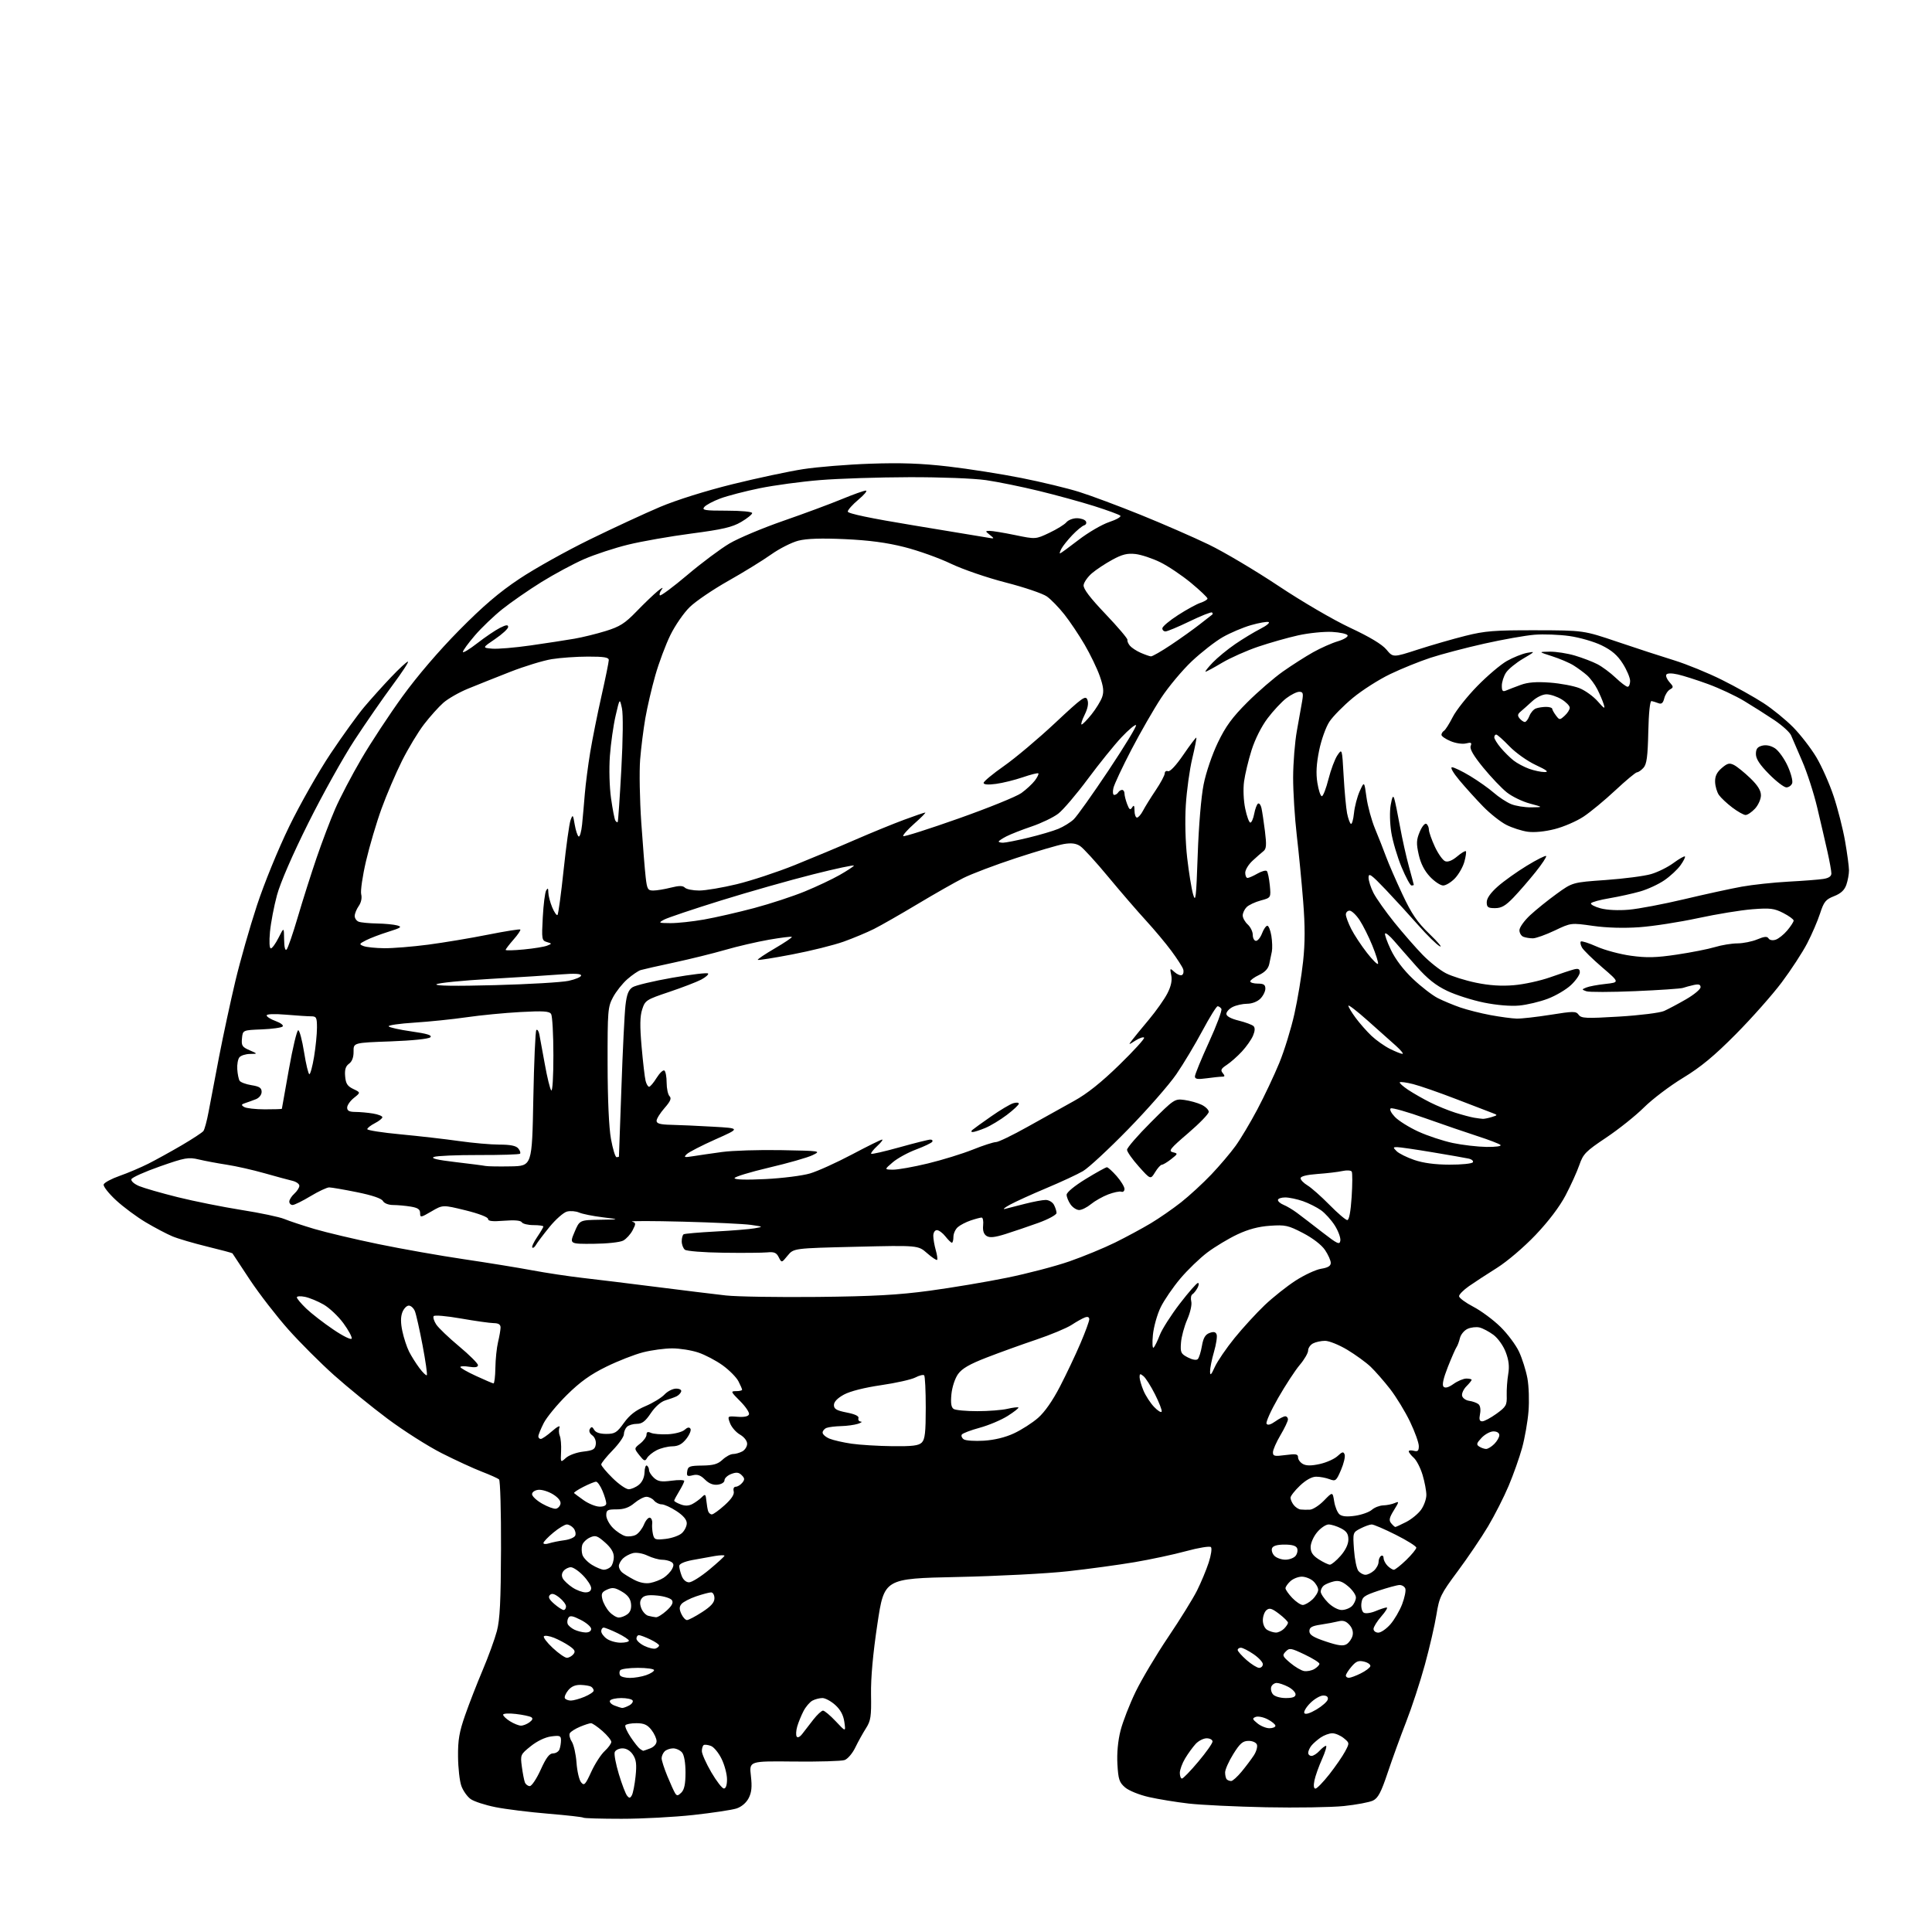 <?xml version="1.0" encoding="UTF-8" standalone="no"?>
<svg 
  version="1.1" 
  xmlns="http://www.w3.org/2000/svg" 
  xmlns:xlink="http://www.w3.org/1999/xlink" 
  xmlns:svg="http://www.w3.org/2000/svg"
  xmlns:rdf="http://www.w3.org/1999/02/22-rdf-syntax-ns#"
  xmlns:cc="http://creativecommons.org/ns#"
  xmlns:dc="http://purl.org/dc/elements/1.1/"
  viewBox="0 0 768 768"
  width="768"
  height="768"
>
<style>svg {background-color: white; }</style>"
<path stroke="none" fill="black" fill-rule="evenodd" d="M247.07,723.00C238.97,723.00 232.13,722.80 231.88,722.55C231.64,722.30 225.38,721.60 217.97,720.98C210.56,720.37 201.12,719.20 197.00,718.38C192.88,717.56 188.41,716.11 187.07,715.14C185.73,714.18 184.08,711.84 183.40,709.94C182.71,708.05 182.12,702.81 182.08,698.30C182.01,691.69 182.56,688.48 184.90,681.80C186.49,677.23 189.64,669.17 191.88,663.87C194.12,658.58 196.66,651.60 197.52,648.37C198.72,643.81 199.09,636.52 199.16,615.68C199.21,600.93 198.86,588.51 198.38,588.08C197.89,587.66 194.80,586.27 191.50,585.00C188.20,583.73 181.02,580.42 175.55,577.65C170.07,574.87 160.40,568.72 154.05,563.97C147.70,559.22 138.12,551.42 132.77,546.64C127.42,541.86 119.25,533.69 114.60,528.47C109.96,523.25 103.09,514.37 99.34,508.74C95.59,503.11 92.47,498.37 92.40,498.22C92.33,498.07 87.82,496.86 82.39,495.54C76.95,494.21 70.70,492.38 68.50,491.45C66.30,490.53 61.57,488.04 57.98,485.91C54.39,483.78 49.05,479.82 46.12,477.11C43.18,474.39 40.97,471.57 41.21,470.84C41.45,470.10 44.32,468.56 47.58,467.42C50.83,466.28 55.98,464.09 59.00,462.57C62.02,461.04 67.98,457.75 72.24,455.26C76.50,452.76 80.37,450.22 80.85,449.61C81.32,449.00 82.25,445.57 82.91,442.00C83.56,438.43 85.45,428.52 87.10,420.00C88.75,411.48 91.66,397.98 93.56,390.00C95.46,382.02 99.31,368.52 102.11,360.00C105.04,351.10 110.52,337.68 114.98,328.50C119.26,319.70 126.66,306.68 131.42,299.56C136.18,292.44 142.19,284.12 144.77,281.06C147.35,278.00 152.12,272.69 155.39,269.25C158.65,265.81 161.69,263.00 162.16,263.00C162.62,263.00 159.88,267.21 156.06,272.35C152.25,277.49 145.47,287.27 141.00,294.10C136.52,300.92 128.23,315.79 122.57,327.14C116.28,339.75 111.44,350.90 110.11,355.82C108.91,360.25 107.66,366.82 107.32,370.44C106.96,374.33 107.10,377.00 107.66,377.00C108.18,377.00 109.57,375.09 110.74,372.75C112.88,368.50 112.88,368.50 112.94,373.45C112.98,376.51 113.35,378.04 113.93,377.45C114.44,376.93 116.45,371.10 118.39,364.50C120.33,357.90 123.69,347.32 125.85,341.00C128.01,334.68 131.34,325.90 133.26,321.50C135.17,317.10 139.83,308.20 143.62,301.72C147.40,295.24 154.77,284.04 160.00,276.83C165.87,268.73 174.47,258.69 182.50,250.56C192.04,240.90 198.43,235.44 206.50,230.07C212.55,226.03 225.15,219.00 234.50,214.43C243.85,209.86 256.42,204.04 262.42,201.50C268.92,198.76 280.55,195.11 291.14,192.49C300.93,190.07 313.56,187.38 319.22,186.50C324.87,185.62 336.93,184.64 346.00,184.33C358.18,183.91 366.30,184.20 377.00,185.44C384.98,186.37 398.04,188.42 406.03,190.01C414.01,191.59 424.36,194.09 429.03,195.56C433.69,197.02 444.70,201.13 453.50,204.69C462.30,208.25 474.45,213.55 480.50,216.47C486.55,219.39 499.01,226.79 508.19,232.90C517.62,239.18 530.02,246.42 536.69,249.54C544.48,253.18 549.40,256.14 551.14,258.23C553.77,261.40 553.77,261.40 563.64,258.20C569.06,256.45 577.55,254.00 582.50,252.76C590.31,250.80 594.02,250.51 610.50,250.54C629.50,250.58 629.50,250.58 643.00,255.15C650.42,257.67 660.55,260.97 665.50,262.49C670.45,264.02 679.00,267.51 684.50,270.26C690.00,273.00 697.42,277.15 701.00,279.48C704.58,281.80 709.89,286.13 712.82,289.10C715.74,292.07 719.88,297.43 722.02,301.00C724.15,304.57 727.25,311.55 728.90,316.50C730.55,321.46 732.60,329.50 733.45,334.39C734.30,339.27 735.00,344.49 735.00,345.98C735.00,347.48 734.53,350.06 733.95,351.72C733.21,353.85 731.77,355.18 729.07,356.24C725.74,357.55 725.02,358.44 723.50,363.12C722.54,366.08 720.24,371.43 718.38,375.00C716.53,378.57 711.98,385.55 708.27,390.50C704.56,395.45 696.35,404.72 690.01,411.11C681.40,419.79 676.11,424.17 669.00,428.49C663.77,431.66 656.80,436.95 653.50,440.23C650.20,443.51 643.45,448.90 638.50,452.21C630.35,457.66 629.34,458.68 627.82,463.08C626.90,465.75 624.44,471.18 622.36,475.14C619.96,479.70 615.57,485.50 610.40,490.93C605.76,495.80 599.14,501.44 595.07,504.00C591.12,506.48 586.12,509.74 583.95,511.26C581.78,512.77 580.00,514.57 580.00,515.26C580.00,515.94 582.56,517.83 585.68,519.46C588.80,521.09 593.65,524.69 596.47,527.46C599.29,530.23 602.61,534.68 603.85,537.35C605.09,540.02 606.58,544.74 607.16,547.85C607.74,550.96 607.94,556.89 607.60,561.04C607.27,565.19 606.11,571.73 605.05,575.59C603.98,579.44 601.58,586.22 599.71,590.65C597.84,595.09 594.16,602.33 591.53,606.75C588.90,611.17 583.48,619.18 579.49,624.55C572.71,633.67 572.14,634.83 571.00,641.89C570.33,646.06 568.26,654.99 566.41,661.75C564.56,668.51 561.22,678.71 558.98,684.43C556.75,690.15 553.44,699.25 551.63,704.66C549.01,712.49 547.82,714.75 545.79,715.75C544.39,716.43 539.18,717.41 534.20,717.93C529.22,718.44 515.33,718.66 503.33,718.42C491.32,718.17 477.45,717.51 472.50,716.94C467.55,716.37 460.44,715.21 456.70,714.36C452.89,713.50 448.73,711.81 447.24,710.53C444.93,708.54 444.53,707.32 444.19,701.30C443.94,696.91 444.40,691.99 445.43,687.93C446.33,684.39 449.04,677.44 451.44,672.48C453.85,667.52 459.67,657.75 464.37,650.77C469.08,643.79 474.23,635.48 475.83,632.29C477.42,629.11 479.51,624.10 480.47,621.16C481.44,618.19 481.84,615.45 481.36,614.99C480.89,614.53 476.45,615.25 471.50,616.60C466.55,617.95 457.32,619.92 451.00,620.99C444.68,622.06 432.75,623.69 424.50,624.60C416.25,625.52 396.45,626.54 380.50,626.88C351.50,627.50 351.50,627.50 348.79,645.50C347.01,657.36 346.14,666.93 346.25,673.55C346.40,682.37 346.15,684.02 344.21,687.05C343.00,688.95 341.10,692.38 339.98,694.69C338.87,696.99 336.96,699.23 335.73,699.65C334.50,700.08 325.47,700.34 315.65,700.24C297.81,700.04 297.81,700.04 298.49,705.91C299.00,710.33 298.78,712.52 297.60,714.80C296.64,716.65 294.76,718.25 292.77,718.90C290.97,719.48 283.27,720.64 275.65,721.48C268.04,722.32 255.18,723.00 247.07,723.00zM251.18,713.64C251.64,712.82 252.30,709.43 252.65,706.11C253.14,701.38 252.92,699.52 251.62,697.54C250.57,695.94 249.03,695.00 247.45,695.00C246.07,695.00 244.68,695.67 244.37,696.49C244.05,697.30 244.79,701.24 246.00,705.24C247.20,709.23 248.68,713.09 249.27,713.81C250.15,714.89 250.50,714.86 251.18,713.64zM270.87,712.56C272.03,711.40 272.50,709.12 272.50,704.62C272.50,700.74 271.97,697.67 271.13,696.65C270.37,695.74 268.78,695.00 267.58,695.00C266.38,695.00 264.86,695.54 264.20,696.20C263.54,696.86 263.00,698.10 263.00,698.95C263.01,699.80 264.03,702.98 265.27,706.00C266.51,709.02 267.91,712.11 268.38,712.85C269.08,713.95 269.53,713.90 270.87,712.56zM287.75,710.96C288.53,710.99 289.00,709.62 289.00,707.32C289.00,705.29 288.04,701.65 286.87,699.24C285.70,696.82 283.79,694.48 282.62,694.04C281.46,693.60 280.16,693.43 279.75,693.68C279.34,693.92 279.00,695.01 279.00,696.10C279.00,697.18 280.69,700.96 282.75,704.50C284.81,708.03 287.06,710.94 287.75,710.96zM522.91,711.00C523.49,711.00 525.97,708.45 528.42,705.34C530.86,702.22 533.68,698.14 534.68,696.26C536.49,692.87 536.49,692.84 534.14,690.92C532.84,689.87 530.80,689.00 529.61,689.00C528.42,689.00 526.33,689.77 524.97,690.70C523.61,691.64 521.95,693.10 521.28,693.95C520.61,694.80 520.05,696.06 520.03,696.75C520.01,697.44 520.61,698.00 521.35,698.00C522.08,698.00 523.50,697.10 524.50,696.00C525.50,694.90 526.67,694.00 527.10,694.00C527.53,694.00 526.83,696.36 525.54,699.25C524.24,702.14 522.88,705.96 522.51,707.75C522.09,709.80 522.23,711.00 522.91,711.00zM210.60,710.00C211.36,710.00 213.31,707.08 214.93,703.50C217.09,698.72 218.39,697.00 219.83,697.00C220.91,697.00 222.06,696.29 222.39,695.42C222.73,694.55 223.00,692.91 223.00,691.79C223.00,689.98 222.54,689.80 219.07,690.26C216.69,690.58 213.50,692.11 210.98,694.14C206.89,697.42 206.82,697.58 207.44,702.26C207.79,704.88 208.33,707.69 208.64,708.51C208.96,709.33 209.84,710.00 210.60,710.00zM235.04,704.32C236.51,701.12 238.91,697.41 240.36,696.08C241.81,694.74 243.00,693.10 243.00,692.43C243.00,691.76 241.41,689.81 239.47,688.10C237.52,686.40 235.48,685.00 234.93,685.00C234.38,685.00 232.43,685.63 230.59,686.40C228.75,687.17 226.93,688.31 226.54,688.94C226.15,689.57 226.48,691.08 227.28,692.30C228.07,693.51 228.92,697.28 229.17,700.67C229.41,704.06 230.23,707.58 230.99,708.49C232.22,709.97 232.65,709.52 235.04,704.32zM489.42,707.98C490.01,707.97 491.89,706.28 493.58,704.23C495.27,702.18 497.46,699.27 498.44,697.76C499.42,696.25 499.96,694.34 499.64,693.51C499.31,692.65 497.86,692.01 496.28,692.03C494.02,692.05 492.89,693.03 490.25,697.27C488.46,700.14 487.00,703.43 487.00,704.58C487.00,705.73 487.30,706.97 487.67,707.33C488.03,707.70 488.82,707.99 489.42,707.98zM469.85,707.00C470.32,707.00 473.25,703.98 476.35,700.28C479.46,696.59 482.00,692.99 482.00,692.28C482.00,691.58 480.95,691.00 479.67,691.00C478.40,691.00 476.42,692.01 475.28,693.25C474.14,694.49 472.26,697.08 471.11,699.00C469.95,700.92 469.01,703.51 469.00,704.75C469.00,705.99 469.38,707.00 469.85,707.00zM255.68,695.98C255.79,695.99 257.02,695.56 258.43,695.02C259.94,694.45 261.00,693.27 261.00,692.16C261.00,691.12 260.07,689.08 258.93,687.63C257.33,685.60 255.97,685.00 252.99,685.00C250.86,685.00 248.89,685.37 248.60,685.83C248.32,686.29 249.27,688.43 250.72,690.58C252.16,692.74 253.83,694.83 254.42,695.23C255.02,695.64 255.58,695.98 255.68,695.98zM318.91,689.26C319.78,688.13 321.76,685.58 323.29,683.60C324.83,681.62 326.57,680.00 327.16,680.00C327.75,680.00 330.03,681.91 332.23,684.25C336.22,688.50 336.22,688.50 335.64,684.50C335.25,681.77 334.10,679.63 332.02,677.75C330.34,676.24 328.05,675.00 326.92,675.00C325.79,675.00 324.00,675.46 322.94,676.03C321.89,676.60 320.28,678.48 319.39,680.22C318.49,681.96 317.37,684.71 316.90,686.33C316.44,687.96 316.34,689.74 316.69,690.30C317.06,690.91 317.97,690.48 318.91,689.26zM504.61,687.00C505.92,687.00 507.00,686.56 507.00,686.03C507.00,685.49 505.61,684.33 503.91,683.45C502.21,682.57 500.07,682.15 499.16,682.50C497.71,683.07 497.80,683.40 499.86,685.07C501.16,686.13 503.30,687.00 504.61,687.00zM207.06,685.97C207.92,685.99 209.45,685.39 210.46,684.65C211.71,683.74 211.94,683.08 211.18,682.61C210.56,682.23 207.79,681.64 205.02,681.32C202.24,680.99 200.00,681.13 200.00,681.63C200.00,682.13 201.24,683.30 202.75,684.24C204.26,685.18 206.20,685.96 207.06,685.97zM523.32,679.55C525.62,678.18 527.65,676.37 527.82,675.53C528.03,674.53 527.40,674.00 526.00,674.00C524.81,674.00 522.50,675.35 520.86,676.99C519.21,678.63 518.15,680.44 518.50,681.00C518.90,681.64 520.72,681.09 523.32,679.55zM247.32,678.94C247.76,678.97 249.01,678.53 250.09,677.95C251.17,677.37 251.79,676.47 251.47,675.95C251.15,675.43 249.14,675.00 247.00,675.00C244.86,675.00 242.84,675.45 242.49,676.01C242.15,676.56 242.91,677.43 244.19,677.95C245.46,678.46 246.87,678.90 247.32,678.94zM226.94,676.00C227.94,676.00 230.39,675.32 232.38,674.49C234.37,673.65 236.00,672.56 236.00,672.05C236.00,671.54 235.54,670.84 234.99,670.49C234.43,670.15 232.56,669.83 230.82,669.78C228.68,669.72 227.08,670.41 225.84,671.95C224.83,673.19 224.26,674.61 224.56,675.10C224.87,675.60 225.94,676.00 226.94,676.00zM511.12,675.00C513.87,675.00 515.00,674.57 515.00,673.53C515.00,672.71 513.67,671.36 512.05,670.53C510.43,669.69 508.39,669.00 507.52,669.00C506.65,669.00 505.68,669.68 505.36,670.51C505.04,671.34 505.33,672.69 506.01,673.51C506.71,674.36 508.91,675.00 511.12,675.00zM250.41,667.00C252.22,667.00 255.12,666.51 256.85,665.90C258.58,665.30 260.00,664.40 260.00,663.90C260.00,663.41 257.10,663.00 253.56,663.00C250.02,663.00 246.84,663.45 246.50,664.00C246.16,664.55 246.16,665.45 246.50,666.00C246.84,666.55 248.60,667.00 250.41,667.00zM536.25,666.95C536.94,666.93 539.04,666.14 540.93,665.20C542.81,664.27 544.52,662.99 544.72,662.37C544.92,661.75 543.84,660.92 542.31,660.54C540.06,659.98 539.10,660.34 537.27,662.48C536.02,663.93 535.00,665.54 535.00,666.06C535.00,666.58 535.56,666.98 536.25,666.95zM522.50,663.45C523.60,662.79 524.50,661.86 524.50,661.38C524.50,660.90 521.84,659.23 518.60,657.69C513.14,655.09 512.57,655.00 511.10,656.51C509.63,658.02 509.78,658.38 512.90,661.03C514.77,662.61 517.25,664.07 518.40,664.27C519.56,664.47 521.40,664.10 522.50,663.45zM500.53,663.00C501.34,663.00 502.00,662.34 502.00,661.54C502.00,660.73 500.32,658.93 498.27,657.54C496.22,656.14 493.97,655.00 493.27,655.00C492.57,655.00 492.00,655.40 492.00,655.90C492.00,656.39 493.59,658.19 495.53,659.90C497.48,661.60 499.73,663.00 500.53,663.00zM225.34,659.00C226.12,659.00 227.28,658.37 227.92,657.60C228.85,656.48 228.52,655.80 226.29,654.27C224.76,653.21 222.02,651.76 220.22,651.04C218.41,650.32 216.62,650.05 216.22,650.44C215.83,650.83 217.40,652.92 219.72,655.08C222.03,657.23 224.56,659.00 225.34,659.00zM260.66,655.30C261.40,655.02 262.00,654.47 262.00,654.08C262.00,653.69 260.41,652.61 258.47,651.69C256.52,650.76 254.50,650.00 253.97,650.00C253.43,650.00 253.00,650.62 253.00,651.38C253.00,652.13 254.42,653.44 256.16,654.28C257.90,655.12 259.93,655.58 260.66,655.30zM535.29,653.59C536.27,652.99 537.34,651.47 537.66,650.21C538.03,648.74 537.58,647.19 536.40,645.89C535.06,644.41 533.87,644.03 532.03,644.50C530.64,644.85 527.48,645.45 525.00,645.82C521.47,646.35 520.50,646.91 520.50,648.41C520.50,649.88 522.02,650.84 527.00,652.51C531.97,654.17 533.92,654.43 535.29,653.59zM246.72,653.00C248.53,653.00 250.00,652.64 250.00,652.20C250.00,651.76 247.96,650.41 245.47,649.20C242.98,647.99 240.51,647.00 239.97,647.00C239.44,647.00 239.00,647.65 239.00,648.44C239.00,649.24 240.00,650.59 241.22,651.44C242.44,652.30 244.92,653.00 246.72,653.00zM232.75,648.93C234.10,648.97 235.00,648.41 235.00,647.52C235.00,646.71 233.14,645.09 230.86,643.93C227.69,642.31 226.55,642.11 225.96,643.07C225.53,643.76 225.39,644.86 225.65,645.53C225.91,646.20 227.10,647.22 228.31,647.81C229.51,648.39 231.51,648.90 232.75,648.93zM507.18,648.97C508.10,648.99 509.56,648.29 510.43,647.43C511.29,646.56 512.00,645.49 512.00,645.05C512.00,644.60 510.40,643.02 508.46,641.53C505.60,639.35 504.63,639.06 503.46,640.04C502.65,640.70 502.00,642.52 502.00,644.07C502.00,645.71 502.74,647.33 503.75,647.92C504.71,648.48 506.26,648.95 507.18,648.97zM547.90,649.00C548.94,649.00 551.09,647.52 552.68,645.71C554.27,643.90 556.38,640.29 557.38,637.68C558.37,635.07 558.94,632.28 558.63,631.47C558.32,630.66 557.26,630.03 556.28,630.07C555.30,630.11 551.58,631.13 548.00,632.32C542.19,634.27 541.47,634.81 541.17,637.39C540.99,638.99 541.41,640.64 542.12,641.07C542.82,641.51 544.94,641.22 546.82,640.43C548.70,639.64 550.69,639.00 551.23,639.00C551.77,639.00 550.81,640.59 549.10,642.53C547.40,644.48 546.00,646.73 546.00,647.53C546.00,648.34 546.85,649.00 547.90,649.00zM273.09,644.00C273.71,644.00 276.42,642.57 279.11,640.83C282.66,638.53 284.00,637.02 284.00,635.33C284.00,634.05 283.41,633.00 282.68,633.00C281.95,633.00 279.28,633.71 276.74,634.57C274.20,635.44 271.58,636.80 270.91,637.60C270.00,638.70 269.98,639.66 270.83,641.53C271.45,642.89 272.47,644.00 273.09,644.00zM245.98,643.00C246.88,643.00 248.42,642.42 249.39,641.70C250.57,640.84 251.06,639.42 250.84,637.50C250.60,635.46 249.52,634.03 247.18,632.67C244.44,631.07 243.43,630.94 241.33,631.89C239.21,632.86 238.91,633.50 239.47,635.78C239.84,637.27 241.09,639.51 242.25,640.75C243.40,641.99 245.08,643.00 245.98,643.00zM260.73,642.88C261.41,642.95 263.33,641.76 264.99,640.25C267.11,638.31 267.74,637.09 267.11,636.11C266.62,635.35 264.01,634.52 261.32,634.26C257.76,633.91 256.09,634.19 255.19,635.27C254.32,636.32 254.24,637.50 254.92,639.29C255.45,640.69 256.70,642.04 257.69,642.30C258.69,642.56 260.06,642.82 260.73,642.88zM224.06,640.00C224.58,640.00 225.00,639.36 225.00,638.57C225.00,637.79 223.80,636.20 222.33,635.04C220.39,633.52 219.36,633.25 218.58,634.04C217.80,634.83 218.29,635.82 220.31,637.57C221.85,638.91 223.54,640.00 224.06,640.00zM533.35,640.00C534.73,640.00 536.56,639.29 537.43,638.43C538.29,637.56 539.00,636.03 539.00,635.02C539.00,634.01 537.62,632.01 535.92,630.59C533.60,628.63 532.19,628.16 530.17,628.64C528.70,628.99 526.94,629.72 526.25,630.26C525.56,630.80 525.00,631.90 525.00,632.70C525.00,633.50 526.32,635.47 527.92,637.08C529.60,638.75 531.92,640.00 533.35,640.00zM517.87,638.00C518.70,638.00 520.41,637.02 521.69,635.83C522.96,634.63 524.00,632.90 524.00,631.98C524.00,631.06 523.11,629.51 522.03,628.53C520.95,627.55 518.91,626.75 517.50,626.75C516.09,626.75 514.05,627.55 512.97,628.53C511.89,629.51 511.00,630.78 511.00,631.35C511.00,631.92 512.21,633.65 513.69,635.20C515.16,636.74 517.05,638.00 517.87,638.00zM232.75,632.99C234.20,633.00 235.00,632.40 235.00,631.30C235.00,630.36 233.56,628.11 231.80,626.30C230.05,624.48 227.85,623.00 226.93,623.00C226.00,623.00 224.70,623.65 224.04,624.45C223.27,625.38 223.16,626.47 223.75,627.51C224.25,628.40 225.97,630.00 227.58,631.06C229.18,632.12 231.51,632.99 232.75,632.99zM258.50,629.24C260.15,628.93 262.53,628.01 263.79,627.20C265.05,626.38 266.56,624.82 267.14,623.73C267.94,622.24 267.87,621.53 266.85,620.89C266.11,620.42 264.44,620.02 263.15,620.02C261.86,620.01 259.28,619.28 257.41,618.39C255.46,617.46 252.98,617.04 251.58,617.39C250.24,617.73 248.43,618.71 247.57,619.57C246.71,620.44 246.00,621.77 246.00,622.53C246.00,623.30 246.56,624.41 247.25,625.01C247.94,625.61 250.07,626.93 252.00,627.95C254.25,629.14 256.57,629.60 258.50,629.24zM273.92,629.00C275.01,629.00 278.62,626.73 281.95,623.96C285.28,621.19 288.00,618.70 288.00,618.42C288.00,618.14 286.31,618.19 284.25,618.52C282.19,618.86 278.14,619.59 275.25,620.14C271.97,620.77 270.00,621.65 270.00,622.51C270.00,623.26 270.44,625.02 270.98,626.43C271.57,627.99 272.73,629.00 273.92,629.00zM542.79,626.00C543.65,626.00 545.17,625.26 546.17,624.35C547.18,623.43 548.00,621.89 548.00,620.90C548.00,619.92 548.45,618.84 549.00,618.50C549.55,618.16 550.00,618.55 550.00,619.37C550.00,620.19 550.71,621.56 551.57,622.43C552.44,623.29 553.56,624.00 554.07,624.00C554.58,624.00 556.80,622.25 559.00,620.12C561.20,617.98 563.00,615.78 563.00,615.22C563.00,614.66 559.33,612.35 554.84,610.10C550.35,607.84 546.05,606.00 545.29,606.00C544.52,606.00 542.52,606.72 540.82,607.59C537.75,609.18 537.75,609.20 538.24,616.08C538.51,619.87 539.30,623.65 539.99,624.49C540.68,625.32 541.94,626.00 542.79,626.00zM240.05,624.00C240.90,624.00 242.14,623.46 242.80,622.80C243.46,622.14 244.00,620.39 244.00,618.90C244.00,617.07 242.87,615.22 240.49,613.13C237.42,610.43 236.68,610.19 234.51,611.18C233.15,611.80 231.77,613.14 231.45,614.15C231.13,615.17 231.16,616.93 231.52,618.07C231.88,619.21 233.60,621.01 235.34,622.07C237.08,623.13 239.20,623.99 240.05,624.00zM528.65,621.98C529.28,621.99 531.19,620.41 532.90,618.47C534.86,616.23 536.00,613.85 536.00,611.99C536.00,609.75 535.30,608.69 533.05,607.53C531.43,606.69 529.22,606.00 528.14,606.00C527.06,606.00 525.01,607.38 523.59,609.08C522.14,610.80 521.00,613.40 521.00,614.98C521.00,617.07 521.84,618.34 524.25,619.88C526.04,621.03 528.02,621.97 528.65,621.98zM510.95,620.00C512.49,620.00 514.31,619.33 514.99,618.51C515.67,617.69 515.96,616.34 515.64,615.51C515.25,614.48 513.67,614.00 510.64,614.00C507.67,614.00 506.03,614.48 505.65,615.47C505.34,616.28 505.77,617.63 506.61,618.47C507.45,619.31 509.41,620.00 510.95,620.00zM218.25,613.50C219.49,613.10 222.22,612.55 224.32,612.27C226.43,612.00 228.39,611.15 228.69,610.38C228.98,609.60 228.67,608.31 227.99,607.49C227.31,606.67 226.10,606.00 225.31,606.00C224.52,606.00 222.10,607.46 219.95,609.25C217.80,611.04 216.03,612.89 216.02,613.37C216.01,613.84 217.01,613.90 218.25,613.50zM264.59,611.74C267.06,611.46 269.96,610.44 271.04,609.46C272.12,608.49 273.00,606.71 273.00,605.52C273.00,604.09 271.61,602.45 268.91,600.68C266.66,599.20 264.02,598.00 263.03,598.00C262.05,598.00 260.68,597.33 260.00,596.50C259.32,595.67 257.94,595.00 256.95,595.00C255.96,595.00 253.82,596.12 252.18,597.50C250.07,599.28 248.03,600.00 245.11,600.00C241.46,600.00 241.00,600.26 241.00,602.36C241.00,603.66 242.20,605.92 243.66,607.38C245.12,608.85 247.33,610.29 248.56,610.61C249.80,610.92 251.69,610.70 252.77,610.12C253.85,609.55 255.30,607.69 256.00,606.00C256.70,604.31 257.77,603.10 258.39,603.32C259.00,603.54 259.39,604.57 259.26,605.61C259.13,606.65 259.27,608.57 259.56,609.87C260.05,612.04 260.49,612.20 264.59,611.74zM554.66,607.00C554.89,607.00 556.82,606.11 558.96,605.02C561.09,603.94 563.77,601.73 564.92,600.12C566.06,598.51 567.00,595.88 567.00,594.28C567.00,592.67 566.33,589.11 565.51,586.35C564.69,583.59 563.12,580.51 562.01,579.51C560.90,578.51 560.00,577.35 560.00,576.94C560.00,576.53 560.90,576.42 562.00,576.71C563.59,577.13 564.00,576.74 564.00,574.84C564.00,573.52 562.43,569.16 560.51,565.15C558.59,561.15 555.03,555.31 552.61,552.18C550.18,549.06 546.69,545.07 544.85,543.31C543.01,541.56 538.83,538.53 535.56,536.56C532.29,534.60 528.32,533.00 526.74,533.00C525.16,533.00 523.00,533.47 521.93,534.04C520.87,534.60 520.00,535.87 520.00,536.86C520.00,537.84 518.51,540.41 516.68,542.57C514.85,544.73 510.99,550.64 508.09,555.70C505.19,560.75 503.11,565.37 503.48,565.96C503.91,566.67 505.11,566.34 506.97,565.02C508.53,563.91 510.30,563.00 510.90,563.00C511.51,563.00 511.99,563.56 511.98,564.25C511.97,564.94 510.63,567.75 509.00,570.50C507.37,573.25 506.03,576.30 506.02,577.28C506.00,578.85 506.62,578.99 511.00,578.41C515.19,577.85 516.00,578.00 516.00,579.34C516.00,580.21 516.88,581.40 517.96,581.98C519.33,582.71 521.36,582.70 524.71,581.95C527.34,581.36 530.50,579.94 531.72,578.79C533.56,577.07 534.05,576.96 534.51,578.17C534.82,578.99 534.18,581.75 533.08,584.31C531.19,588.71 530.93,588.92 528.47,587.99C527.04,587.45 524.66,587.00 523.18,587.01C521.49,587.01 519.12,588.32 516.75,590.57C514.69,592.53 513.00,594.69 513.00,595.37C513.00,596.06 513.56,597.35 514.25,598.24C514.94,599.13 516.17,599.95 517.00,600.05C517.83,600.15 519.49,600.18 520.70,600.12C521.91,600.05 524.44,598.42 526.32,596.48C529.74,592.96 529.74,592.96 530.36,596.85C530.70,598.99 531.66,601.30 532.48,601.99C533.51,602.84 535.49,603.01 538.74,602.53C541.36,602.14 544.33,601.07 545.35,600.16C546.38,599.25 548.40,598.46 549.85,598.41C551.31,598.37 553.37,597.95 554.44,597.48C556.25,596.70 556.22,596.91 554.09,600.35C552.25,603.34 552.04,604.34 553.02,605.53C553.70,606.34 554.43,607.00 554.66,607.00zM282.97,602.00C283.53,602.00 285.83,600.34 288.07,598.32C290.80,595.85 291.98,594.04 291.66,592.82C291.39,591.76 291.72,591.00 292.47,591.00C293.18,591.00 294.33,590.30 295.04,589.45C296.10,588.18 296.06,587.63 294.84,586.41C293.69,585.26 292.73,585.15 290.67,585.93C289.20,586.49 288.00,587.61 288.00,588.41C288.00,589.25 286.85,590.00 285.29,590.18C283.47,590.40 281.80,589.72 280.23,588.15C278.50,586.42 277.25,585.97 275.38,586.44C273.19,586.99 272.89,586.78 273.18,584.87C273.46,582.89 274.11,582.65 279.17,582.58C283.60,582.52 285.36,582.01 287.23,580.25C288.55,579.01 290.42,578.00 291.38,578.00C292.34,578.00 294.00,577.53 295.07,576.96C296.13,576.40 297.00,575.02 297.00,573.92C297.00,572.76 295.80,571.22 294.15,570.27C292.58,569.37 290.81,567.34 290.21,565.76C289.13,562.88 289.13,562.88 293.21,563.19C295.86,563.39 297.45,563.05 297.74,562.22C297.98,561.52 296.40,559.16 294.21,556.97C290.47,553.23 290.37,553.00 292.62,553.00C293.93,553.00 295.00,552.75 295.00,552.45C295.00,552.15 294.34,550.62 293.53,549.06C292.72,547.49 289.91,544.66 287.28,542.75C284.65,540.85 280.28,538.55 277.57,537.65C274.86,536.74 270.20,536.00 267.22,536.00C264.23,536.00 259.02,536.70 255.64,537.56C252.26,538.42 245.68,540.99 241.00,543.29C234.73,546.36 230.63,549.30 225.38,554.48C221.47,558.34 217.31,563.39 216.13,565.71C214.96,568.03 214.00,570.39 214.00,570.96C214.00,571.53 214.43,572.00 214.97,572.00C215.50,572.00 217.53,570.60 219.48,568.89C221.45,567.15 222.75,566.49 222.41,567.39C222.06,568.27 222.12,569.79 222.52,570.75C222.93,571.71 223.16,574.52 223.04,576.99C222.82,581.47 222.82,581.47 224.97,579.53C226.16,578.45 229.22,577.34 231.81,577.04C235.77,576.58 236.55,576.14 236.83,574.17C237.02,572.80 236.44,571.31 235.43,570.57C234.37,569.80 234.00,568.81 234.49,568.02C235.10,567.03 235.48,567.11 236.19,568.37C236.79,569.44 238.43,570.00 240.99,570.00C244.43,570.00 245.23,569.50 248.01,565.63C250.26,562.50 252.68,560.61 256.54,558.98C259.50,557.73 262.92,555.65 264.14,554.35C265.35,553.06 267.43,552.00 268.76,552.00C270.16,552.00 271.00,552.49 270.77,553.18C270.56,553.83 269.73,554.67 268.94,555.06C268.15,555.45 266.16,556.16 264.53,556.65C262.72,557.18 260.45,559.18 258.71,561.76C256.53,565.02 255.23,566.00 253.13,566.00C251.63,566.00 249.86,566.54 249.20,567.20C248.54,567.86 248.00,569.19 248.00,570.16C248.00,571.13 245.97,574.01 243.50,576.55C241.03,579.10 239.00,581.62 239.00,582.15C239.00,582.68 241.03,585.11 243.51,587.56C245.98,590.00 248.86,592.00 249.90,592.00C250.93,592.00 252.76,591.21 253.95,590.24C255.31,589.14 256.15,587.28 256.21,585.28C256.26,583.51 256.68,582.30 257.15,582.59C257.62,582.88 258.00,583.70 258.00,584.40C258.00,585.11 258.89,586.49 259.97,587.48C261.57,588.92 262.92,589.14 266.97,588.60C269.74,588.23 272.00,588.28 272.00,588.72C271.99,589.15 271.09,590.97 270.00,592.77C268.90,594.57 268.00,596.27 268.00,596.55C268.00,596.82 269.15,597.49 270.57,598.02C272.33,598.70 273.80,598.64 275.29,597.84C276.48,597.21 278.14,595.99 278.98,595.15C280.34,593.78 280.53,593.92 280.79,596.56C280.95,598.18 281.28,600.06 281.51,600.75C281.75,601.44 282.40,602.00 282.97,602.00zM220.99,599.74C221.81,599.59 222.63,598.71 222.81,597.77C223.01,596.69 221.89,595.29 219.82,594.01C217.99,592.88 215.38,592.08 214.00,592.23C212.59,592.38 211.50,593.14 211.50,593.97C211.50,594.78 213.30,596.46 215.50,597.72C217.70,598.97 220.17,599.88 220.99,599.74zM238.25,598.91C239.96,598.97 241.00,598.48 241.00,597.62C241.00,596.86 240.32,594.61 239.49,592.62C238.65,590.63 237.51,589.00 236.95,589.00C236.38,589.00 234.09,589.93 231.86,591.07C229.63,592.21 227.98,593.32 228.20,593.53C228.41,593.75 230.14,595.03 232.04,596.38C233.95,597.72 236.74,598.87 238.25,598.91zM257.20,579.60C256.43,580.98 256.01,580.83 254.17,578.49C252.03,575.77 252.03,575.77 254.51,573.81C255.88,572.73 257.00,571.16 257.00,570.32C257.00,569.22 257.50,569.01 258.75,569.58C259.71,570.02 262.74,570.27 265.47,570.14C268.21,570.01 271.20,569.22 272.12,568.39C273.26,567.36 274.02,567.22 274.47,567.95C274.83,568.54 274.09,570.34 272.82,571.96C271.12,574.11 269.62,574.90 267.20,574.94C265.39,574.98 262.60,575.67 261.00,576.50C259.40,577.32 257.70,578.72 257.20,579.60zM590.75,575.98C591.44,575.99 592.90,575.10 594.00,574.00C595.10,572.90 596.00,571.33 596.00,570.50C596.00,569.60 595.07,569.00 593.67,569.00C592.40,569.00 590.27,570.15 588.95,571.55C586.93,573.71 586.78,574.25 588.03,575.04C588.84,575.55 590.06,575.98 590.75,575.98zM354.68,574.88C362.72,574.97 365.19,574.67 366.43,573.43C367.69,572.17 368.00,569.41 368.00,559.60C368.00,552.85 367.72,547.05 367.37,546.71C367.03,546.36 365.44,546.75 363.85,547.58C362.26,548.40 356.13,549.77 350.23,550.63C343.64,551.59 337.96,553.03 335.50,554.36C332.91,555.77 331.50,557.24 331.50,558.52C331.50,560.10 332.52,560.70 336.59,561.50C339.91,562.15 341.53,562.93 341.25,563.75C341.02,564.44 341.43,565.04 342.17,565.10C342.90,565.15 342.38,565.56 341.00,566.00C339.62,566.44 336.62,566.85 334.33,566.90C332.04,566.96 329.45,567.27 328.58,567.61C327.71,567.94 327.00,568.79 327.00,569.49C327.00,570.19 328.24,571.27 329.75,571.89C331.26,572.51 335.20,573.41 338.50,573.89C341.80,574.37 349.08,574.81 354.68,574.88zM391.09,572.70C395.33,572.43 399.62,571.39 403.09,569.77C406.07,568.38 410.36,565.63 412.64,563.64C415.27,561.35 418.46,556.78 421.38,551.12C423.92,546.22 427.57,538.52 429.49,534.01C431.42,529.51 433.00,525.20 433.00,524.44C433.00,523.55 432.38,523.29 431.25,523.71C430.29,524.07 427.90,525.40 425.96,526.68C424.01,527.95 417.72,530.57 411.98,532.51C406.24,534.44 397.37,537.64 392.27,539.62C385.39,542.28 382.43,544.00 380.83,546.23C379.61,547.95 378.48,551.40 378.20,554.23C377.86,557.81 378.12,559.46 379.11,560.09C379.88,560.57 384.10,560.97 388.50,560.96C392.90,560.96 398.29,560.54 400.47,560.03C402.66,559.52 404.62,559.29 404.84,559.50C405.05,559.72 403.14,561.23 400.58,562.85C398.02,564.47 393.00,566.59 389.42,567.56C385.85,568.53 382.66,569.75 382.33,570.27C382.01,570.79 382.36,571.65 383.12,572.16C383.88,572.68 387.47,572.92 391.09,572.70zM589.22,565.00C590.04,565.00 592.58,563.63 594.89,561.97C598.72,559.19 599.06,558.58 598.94,554.72C598.87,552.40 599.14,548.58 599.54,546.24C600.06,543.18 599.78,540.72 598.54,537.47C597.57,534.92 595.45,531.95 593.66,530.62C591.92,529.33 589.44,528.02 588.15,527.70C586.86,527.39 584.71,527.63 583.38,528.24C582.04,528.85 580.68,530.50 580.34,531.92C580.00,533.34 579.40,534.95 579.00,535.50C578.60,536.05 577.05,539.59 575.55,543.37C573.74,547.96 573.17,550.57 573.84,551.24C574.51,551.91 575.83,551.54 577.83,550.12C579.47,548.96 581.75,548.00 582.90,548.00C584.06,548.00 585.00,548.23 585.00,548.50C585.00,548.77 584.07,549.93 582.94,551.06C581.80,552.20 581.02,553.88 581.20,554.81C581.38,555.74 582.64,556.66 584.01,556.85C585.38,557.04 587.04,557.64 587.71,558.18C588.43,558.77 588.68,560.35 588.33,562.09C587.90,564.25 588.13,565.00 589.22,565.00zM461.79,561.13C461.97,560.60 460.77,557.51 459.14,554.27C457.50,551.03 455.45,547.79 454.58,547.07C453.25,545.96 453.00,546.01 453.00,547.41C453.00,548.32 453.70,550.74 454.55,552.78C455.41,554.83 457.31,557.76 458.79,559.30C460.26,560.84 461.61,561.66 461.79,561.13zM196.16,549.93C196.53,549.97 196.87,547.19 196.92,543.75C196.97,540.31 197.45,535.70 197.98,533.50C198.51,531.30 198.96,528.71 198.98,527.75C198.99,526.51 198.20,525.99 196.25,525.96C194.74,525.94 188.87,525.11 183.21,524.12C177.46,523.11 172.68,522.70 172.38,523.20C172.07,523.69 172.54,525.18 173.42,526.52C174.30,527.85 178.38,531.76 182.51,535.20C186.63,538.64 190.00,542.00 190.00,542.66C190.00,543.49 188.88,543.69 186.50,543.31C184.57,542.99 183.00,543.04 183.00,543.42C183.00,543.79 185.81,545.39 189.25,546.97C192.69,548.56 195.80,549.89 196.16,549.93zM169.67,546.66C169.93,546.40 169.17,541.09 167.99,534.85C166.81,528.61 165.43,522.49 164.94,521.25C164.45,520.01 163.35,519.00 162.50,519.00C161.65,519.00 160.49,520.21 159.93,521.68C159.24,523.51 159.24,525.91 159.96,529.23C160.53,531.91 161.73,535.54 162.62,537.30C163.51,539.06 165.35,541.99 166.72,543.82C168.08,545.64 169.41,546.92 169.67,546.66zM482.92,543.36C483.96,541.09 487.49,535.91 490.78,531.86C494.07,527.81 499.45,521.95 502.72,518.83C506.00,515.71 511.53,511.32 515.02,509.06C518.51,506.81 523.08,504.69 525.18,504.35C527.89,503.92 529.00,503.24 529.00,502.02C529.00,501.07 527.97,498.77 526.72,496.91C525.34,494.86 521.89,492.20 517.97,490.16C512.07,487.09 510.92,486.84 504.85,487.26C500.27,487.57 496.22,488.65 491.85,490.71C488.36,492.36 483.02,495.57 480.00,497.83C476.98,500.10 472.12,504.78 469.21,508.23C466.30,511.68 462.78,516.81 461.40,519.63C460.01,522.46 458.62,527.41 458.30,530.63C457.98,533.86 458.11,536.14 458.57,535.70C459.04,535.27 460.15,533.02 461.03,530.70C461.92,528.39 465.49,522.79 468.97,518.25C472.46,513.71 475.71,510.00 476.19,510.00C476.67,510.00 476.60,510.87 476.03,511.94C475.46,513.01 474.54,514.17 473.99,514.51C473.44,514.84 473.24,516.12 473.55,517.35C473.87,518.60 473.16,521.75 471.94,524.54C470.75,527.27 469.63,531.42 469.46,533.76C469.17,537.64 469.42,538.16 472.19,539.60C474.01,540.54 475.59,540.81 476.14,540.26C476.64,539.76 477.38,537.41 477.78,535.04C478.33,531.84 479.11,530.51 480.80,529.88C482.44,529.27 483.23,529.43 483.62,530.46C483.93,531.25 483.46,534.35 482.59,537.35C481.71,540.35 481.01,543.86 481.02,545.15C481.04,547.00 481.45,546.62 482.92,543.36zM139.80,532.10C140.00,531.49 138.51,528.74 136.49,525.98C134.47,523.23 130.94,519.90 128.65,518.58C126.37,517.27 123.04,515.89 121.25,515.52C119.46,515.15 118.00,515.24 118.00,515.72C118.00,516.20 119.69,518.21 121.75,520.19C123.81,522.16 128.63,525.90 132.47,528.49C136.37,531.14 139.59,532.72 139.80,532.10zM325.00,515.55C347.26,515.31 357.00,514.77 369.50,513.09C378.30,511.90 392.15,509.58 400.27,507.92C408.39,506.27 419.59,503.34 425.15,501.40C430.72,499.46 438.88,496.09 443.29,493.92C447.70,491.74 454.05,488.31 457.41,486.30C460.76,484.30 466.20,480.53 469.50,477.93C472.80,475.33 478.21,470.35 481.53,466.86C484.85,463.36 489.19,458.25 491.17,455.50C493.16,452.75 497.05,446.23 499.82,441.00C502.59,435.77 506.50,427.49 508.52,422.58C510.54,417.68 513.24,408.90 514.54,403.08C515.84,397.26 517.40,387.87 518.00,382.21C518.80,374.76 518.81,368.15 518.02,358.21C517.43,350.67 516.28,338.88 515.48,332.00C514.68,325.12 514.03,314.77 514.04,309.00C514.06,303.23 514.73,294.90 515.53,290.50C516.33,286.10 517.27,280.81 517.62,278.75C518.16,275.58 517.98,275.00 516.47,275.00C515.49,275.00 513.18,276.15 511.33,277.56C509.48,278.97 506.13,282.56 503.89,285.53C501.44,288.77 498.89,293.85 497.51,298.22C496.25,302.22 494.91,307.83 494.53,310.68C494.13,313.67 494.32,318.23 494.99,321.43C495.62,324.50 496.54,327.00 497.03,327.00C497.51,327.00 498.21,325.42 498.57,323.49C498.93,321.56 499.61,319.74 500.08,319.45C500.56,319.16 501.17,319.95 501.45,321.21C501.74,322.47 502.35,326.59 502.83,330.36C503.52,335.91 503.41,337.43 502.23,338.36C501.43,338.99 499.48,340.70 497.89,342.17C496.30,343.64 495.00,345.78 495.00,346.92C495.00,348.07 495.41,349.00 495.92,349.00C496.42,349.00 498.20,348.22 499.85,347.27C501.51,346.32 503.19,345.86 503.58,346.25C503.97,346.64 504.50,349.18 504.77,351.91C505.24,356.86 505.24,356.86 501.17,357.96C498.92,358.56 496.39,359.75 495.55,360.60C494.70,361.45 494.00,362.94 494.00,363.92C494.00,364.89 494.90,366.50 496.00,367.50C497.10,368.50 498.00,370.37 498.00,371.65C498.00,372.94 498.58,374.00 499.28,374.00C499.99,374.00 501.07,372.65 501.69,371.00C502.32,369.35 503.26,368.00 503.79,368.00C504.31,368.00 505.03,369.81 505.39,372.02C505.74,374.23 505.83,377.04 505.58,378.27C505.33,379.50 504.87,381.72 504.55,383.21C504.17,385.03 502.84,386.46 500.49,387.57C498.57,388.48 497.00,389.63 497.00,390.11C497.00,390.60 498.35,391.00 500.00,391.00C502.33,391.00 503.00,391.44 503.00,393.00C503.00,394.10 502.10,395.90 501.00,397.00C499.83,398.17 497.65,399.01 495.75,399.01C493.96,399.02 491.38,399.60 490.00,400.29C488.62,400.99 487.50,402.22 487.50,403.03C487.50,403.96 489.31,404.95 492.41,405.71C495.11,406.38 497.77,407.37 498.31,407.91C498.95,408.55 498.88,409.86 498.10,411.69C497.45,413.24 495.46,416.07 493.67,418.00C491.89,419.93 489.17,422.32 487.65,423.32C485.40,424.79 485.09,425.41 486.06,426.57C487.00,427.70 486.94,428.00 485.76,428.00C484.95,428.00 482.19,428.29 479.64,428.64C476.05,429.13 475.00,428.96 475.00,427.89C475.00,427.12 477.51,421.00 480.58,414.28C483.65,407.57 485.87,401.60 485.52,401.03C485.17,400.47 484.50,400.00 484.03,400.00C483.56,400.00 480.84,404.39 477.97,409.75C475.11,415.11 470.46,422.88 467.63,427.00C464.81,431.12 456.20,440.96 448.50,448.85C440.80,456.75 432.70,464.26 430.50,465.54C428.30,466.83 421.77,469.86 416.00,472.28C410.23,474.70 403.70,477.67 401.50,478.87C399.30,480.08 398.40,480.84 399.50,480.56C400.60,480.29 404.18,479.38 407.46,478.53C410.74,477.69 414.43,477.00 415.67,477.00C416.92,477.00 418.40,477.87 418.96,478.93C419.53,480.00 419.99,481.46 419.99,482.18C419.98,482.91 416.72,484.68 412.74,486.12C408.76,487.55 402.87,489.55 399.67,490.56C395.35,491.91 393.40,492.10 392.17,491.31C391.06,490.60 390.60,489.20 390.81,487.12C390.99,485.40 390.72,484.00 390.21,484.00C389.71,484.00 387.77,484.51 385.90,485.14C384.03,485.77 381.71,486.96 380.75,487.80C379.79,488.63 379.00,490.37 379.00,491.65C379.00,492.94 378.73,494.00 378.39,494.00C378.06,494.00 376.90,492.88 375.82,491.50C374.74,490.12 373.21,489.00 372.43,489.00C371.61,489.00 371.00,489.97 371.00,491.26C371.00,492.50 371.44,495.06 371.98,496.94C372.52,498.83 372.76,500.57 372.52,500.82C372.27,501.06 370.47,499.86 368.51,498.14C364.96,495.02 364.96,495.02 340.23,495.61C315.50,496.20 315.50,496.20 313.10,499.12C310.71,502.05 310.71,502.05 309.56,499.77C308.64,497.94 307.74,497.57 304.96,497.84C303.06,498.02 295.20,498.09 287.50,497.98C279.75,497.88 272.94,497.34 272.25,496.78C271.56,496.21 271.00,494.71 271.00,493.44C271.00,492.16 271.34,490.91 271.76,490.65C272.18,490.39 277.92,489.89 284.51,489.54C291.11,489.19 298.07,488.62 300.00,488.27C303.50,487.64 303.50,487.64 298.50,486.91C295.75,486.52 283.60,485.94 271.50,485.63C259.40,485.32 250.28,485.31 251.24,485.60C252.83,486.10 252.85,486.39 251.48,489.04C250.65,490.64 248.97,492.48 247.74,493.15C246.47,493.83 241.34,494.38 235.94,494.43C226.38,494.50 226.38,494.50 228.39,489.75C230.40,485.00 230.40,485.00 238.45,484.87C246.50,484.75 246.50,484.75 239.50,483.88C235.65,483.41 231.46,482.56 230.19,482.00C228.92,481.45 226.77,481.27 225.40,481.61C224.03,481.96 220.91,484.70 218.45,487.72C216.00,490.73 213.58,493.94 213.07,494.84C212.56,495.74 211.90,496.24 211.60,495.93C211.30,495.63 212.17,493.75 213.53,491.75C214.89,489.74 216.00,487.86 216.00,487.55C216.00,487.25 214.23,487.00 212.06,487.00C209.89,487.00 207.80,486.49 207.42,485.87C206.97,485.14 204.52,484.93 200.36,485.26C195.73,485.63 194.00,485.44 194.00,484.54C194.00,483.83 190.25,482.40 185.01,481.11C176.02,478.91 176.02,478.91 171.51,481.55C167.26,484.04 167.00,484.08 167.00,482.23C167.00,480.73 166.10,480.11 163.25,479.64C161.19,479.30 158.06,479.02 156.30,479.01C154.42,479.00 152.73,478.34 152.21,477.41C151.64,476.39 147.94,475.14 141.91,473.92C136.73,472.87 131.77,472.02 130.87,472.01C129.98,472.00 126.63,473.57 123.43,475.50C120.23,477.43 117.03,479.00 116.31,479.00C115.59,479.00 115.00,478.39 115.00,477.65C115.00,476.92 115.90,475.50 117.00,474.50C118.10,473.50 119.00,472.09 119.00,471.36C119.00,470.63 117.76,469.75 116.25,469.39C114.74,469.04 109.74,467.68 105.15,466.38C100.55,465.07 93.80,463.55 90.15,462.99C86.49,462.43 81.47,461.49 79.00,460.90C74.89,459.93 73.55,460.17 63.57,463.67C57.55,465.78 52.45,468.07 52.23,468.76C52.00,469.47 53.36,470.67 55.32,471.49C57.24,472.29 64.15,474.28 70.66,475.90C77.17,477.52 88.58,479.80 96.00,480.98C103.42,482.15 111.08,483.76 113.00,484.56C114.92,485.36 120.33,487.15 125.00,488.54C129.68,489.92 141.11,492.63 150.41,494.55C159.71,496.47 175.01,499.17 184.41,500.56C193.81,501.95 206.00,503.93 211.50,504.96C217.00,505.99 226.00,507.35 231.50,507.98C237.00,508.60 250.28,510.23 261.00,511.59C271.73,512.95 284.10,514.47 288.50,514.96C292.90,515.45 309.32,515.71 325.00,515.55zM532.81,493.16C532.98,492.05 531.99,489.36 530.62,487.18C529.24,485.00 526.77,482.26 525.12,481.09C523.48,479.92 520.25,478.29 517.94,477.48C515.63,476.67 512.46,476.00 510.87,476.00C509.29,476.00 508.00,476.46 508.00,477.02C508.00,477.59 509.01,478.45 510.25,478.95C511.49,479.44 513.91,480.89 515.63,482.17C517.35,483.45 521.85,486.90 525.63,489.84C531.68,494.53 532.54,494.93 532.81,493.16zM535.57,485.00C536.29,485.00 536.92,481.64 537.30,475.82C537.63,470.77 537.64,466.23 537.33,465.72C537.02,465.22 535.35,465.12 533.63,465.50C531.91,465.88 527.46,466.41 523.75,466.67C519.43,466.99 517.00,467.60 517.00,468.37C517.00,469.03 518.24,470.31 519.75,471.22C521.26,472.12 525.19,475.60 528.47,478.93C531.75,482.27 534.95,485.00 535.57,485.00zM428.98,481.00C427.95,481.00 426.41,480.00 425.56,478.78C424.70,477.56 424.00,475.82 424.00,474.93C424.00,473.98 427.17,471.37 431.62,468.65C435.81,466.09 439.58,464.00 440.01,464.00C440.44,464.00 442.19,465.59 443.90,467.53C445.60,469.48 447.00,471.77 447.00,472.62C447.00,473.47 446.44,473.97 445.75,473.72C445.06,473.48 442.70,473.97 440.50,474.81C438.30,475.66 435.23,477.39 433.67,478.67C432.12,479.95 430.01,481.00 428.98,481.00zM304.25,468.70C310.99,468.37 318.98,467.36 322.00,466.46C325.02,465.57 332.53,462.17 338.67,458.92C344.82,455.66 350.21,453.00 350.66,453.00C351.11,453.00 350.22,454.17 348.67,455.60C347.13,457.03 346.07,458.40 346.31,458.64C346.55,458.89 351.65,457.72 357.63,456.05C363.61,454.38 369.09,453.01 369.81,453.01C370.53,453.00 370.88,453.39 370.58,453.87C370.28,454.35 367.39,455.73 364.14,456.95C360.90,458.16 356.72,460.45 354.87,462.04C351.50,464.92 351.50,464.92 355.00,464.96C356.93,464.98 363.16,463.87 368.86,462.49C374.56,461.11 382.59,458.63 386.69,456.99C390.79,455.34 394.94,454.00 395.90,454.00C396.87,454.00 402.57,451.24 408.58,447.87C414.59,444.50 422.87,439.89 426.99,437.62C432.13,434.79 437.77,430.30 444.95,423.30C450.71,417.69 455.15,412.81 454.80,412.47C454.46,412.12 452.90,412.66 451.34,413.65C448.54,415.44 448.52,415.44 450.00,413.49C450.82,412.41 453.85,408.71 456.72,405.29C459.59,401.86 462.89,397.17 464.06,394.88C465.52,392.03 466.00,389.75 465.59,387.69C465.00,384.76 465.04,384.72 466.93,386.44C468.00,387.40 469.33,387.91 469.89,387.57C470.45,387.22 470.64,386.16 470.31,385.22C469.98,384.27 467.88,381.02 465.64,378.00C463.41,374.98 458.86,369.55 455.54,365.93C452.22,362.32 445.49,354.52 440.58,348.60C435.68,342.67 430.63,337.15 429.37,336.32C427.71,335.24 425.90,335.01 422.92,335.51C420.63,335.90 412.04,338.42 403.83,341.12C395.61,343.82 386.22,347.38 382.96,349.02C379.70,350.67 371.50,355.33 364.74,359.38C357.98,363.43 350.21,367.87 347.47,369.25C344.74,370.62 339.31,372.90 335.41,374.30C331.52,375.69 322.32,377.99 314.97,379.39C307.63,380.80 301.44,381.78 301.23,381.56C301.02,381.35 304.06,379.30 308.00,377.00C311.94,374.70 314.98,372.64 314.76,372.43C314.55,372.21 310.46,372.72 305.67,373.55C300.89,374.39 293.04,376.21 288.24,377.61C283.43,379.00 274.32,381.25 268.00,382.61C261.68,383.96 255.68,385.32 254.68,385.62C253.69,385.93 251.30,387.56 249.38,389.24C247.45,390.93 244.90,394.15 243.69,396.41C241.62,400.28 241.50,401.73 241.53,423.00C241.55,437.06 242.05,448.22 242.87,452.75C243.59,456.74 244.59,460.00 245.09,460.00C245.59,460.00 246.02,459.89 246.04,459.75C246.06,459.61 246.50,447.35 247.02,432.50C247.53,417.65 248.26,402.88 248.63,399.68C249.13,395.30 249.83,393.51 251.42,392.46C252.59,391.69 259.74,389.98 267.30,388.66C274.86,387.34 281.24,386.58 281.49,386.99C281.74,387.39 280.49,388.48 278.72,389.42C276.95,390.35 271.23,392.55 266.00,394.31C256.88,397.37 256.45,397.65 255.29,401.22C254.38,404.00 254.32,407.76 255.05,416.11C255.59,422.26 256.30,428.35 256.63,429.64C256.95,430.94 257.58,432.00 258.03,432.00C258.47,432.00 259.81,430.42 261.00,428.49C262.20,426.57 263.58,425.24 264.09,425.55C264.59,425.86 265.00,428.03 265.00,430.36C265.00,432.69 265.52,435.12 266.15,435.75C267.01,436.61 266.52,437.78 264.15,440.48C262.42,442.46 261.00,444.73 261.00,445.53C261.00,446.64 262.42,447.03 266.75,447.13C269.91,447.20 277.42,447.53 283.42,447.88C294.35,448.50 294.35,448.50 284.42,452.91C278.97,455.34 273.82,457.99 273.00,458.79C271.68,460.08 271.98,460.17 275.50,459.61C277.70,459.26 282.88,458.50 287.00,457.94C291.12,457.37 301.70,457.04 310.50,457.20C326.36,457.50 326.47,457.51 323.00,459.20C321.07,460.14 313.31,462.36 305.75,464.13C298.19,465.91 292.00,467.80 292.00,468.33C292.00,468.94 296.58,469.08 304.25,468.70zM459.17,465.97C457.36,468.93 457.36,468.93 452.70,463.72C450.13,460.85 448.02,457.85 448.01,457.06C448.01,456.26 452.25,451.36 457.45,446.17C466.71,436.90 466.97,436.73 470.83,437.25C472.99,437.54 476.06,438.40 477.63,439.15C479.21,439.91 480.50,441.18 480.50,441.98C480.50,442.78 476.80,446.60 472.28,450.47C465.15,456.57 464.35,457.57 466.22,458.03C468.31,458.54 468.29,458.63 465.55,460.78C464.00,462.00 462.33,463.00 461.85,463.00C461.37,463.00 460.16,464.33 459.17,465.97zM203.00,463.65C211.50,463.50 211.50,463.50 212.00,436.83C212.28,422.16 212.82,409.85 213.20,409.46C213.59,409.08 214.12,409.83 214.39,411.13C214.65,412.43 215.63,417.77 216.57,423.00C217.50,428.23 218.65,432.93 219.13,433.45C219.63,433.99 219.99,427.98 219.98,419.45C219.98,411.23 219.57,403.87 219.08,403.09C218.36,401.96 216.00,401.80 206.84,402.30C200.60,402.64 191.00,403.57 185.50,404.37C180.00,405.17 170.66,406.13 164.75,406.51C158.84,406.88 154.22,407.55 154.50,407.99C154.77,408.43 158.85,409.34 163.58,410.01C169.83,410.90 171.87,411.53 171.07,412.33C170.42,412.98 163.91,413.65 155.23,413.97C140.50,414.50 140.50,414.50 140.55,418.00C140.58,420.30 139.96,421.96 138.74,422.85C137.40,423.82 136.97,425.19 137.20,427.84C137.44,430.74 138.10,431.77 140.44,432.89C143.38,434.29 143.38,434.29 140.69,436.43C139.21,437.61 138.00,439.35 138.00,440.29C138.00,441.55 138.85,442.00 141.25,442.01C143.04,442.02 146.19,442.30 148.25,442.64C150.31,442.98 152.00,443.64 152.00,444.11C152.00,444.57 150.65,445.65 149.00,446.50C147.35,447.35 146.00,448.42 146.00,448.86C146.00,449.31 151.96,450.24 159.25,450.92C166.54,451.61 176.97,452.80 182.43,453.58C187.89,454.36 195.14,455.00 198.55,455.00C202.89,455.00 205.14,455.46 206.02,456.52C206.72,457.36 207.03,458.30 206.72,458.62C206.40,458.93 199.03,459.17 190.32,459.14C181.62,459.12 173.60,459.46 172.50,459.90C171.12,460.46 173.76,461.09 181.00,461.94C186.78,462.62 192.18,463.31 193.00,463.49C193.82,463.66 198.32,463.74 203.00,463.65zM576.19,462.97C580.97,462.99 585.15,462.56 585.48,462.03C585.81,461.50 585.05,460.83 583.79,460.56C582.53,460.28 576.03,459.14 569.34,458.03C562.65,456.91 556.37,456.00 555.37,456.00C553.71,456.00 553.70,456.13 555.19,457.62C556.09,458.52 559.22,460.08 562.16,461.09C565.71,462.32 570.42,462.95 576.19,462.97zM590.95,455.92C594.64,455.97 596.99,455.63 596.45,455.13C595.93,454.66 591.90,453.11 587.50,451.69C583.10,450.27 573.73,447.06 566.67,444.55C559.62,442.03 553.39,440.26 552.84,440.60C552.26,440.96 552.97,442.40 554.50,444.00C555.96,445.53 560.16,448.15 563.83,449.83C567.50,451.51 573.65,453.54 577.50,454.36C581.35,455.17 587.40,455.87 590.95,455.92zM386.68,450.00C386.01,450.00 385.96,449.68 386.55,449.15C387.07,448.69 390.43,446.27 394.00,443.78C397.57,441.28 401.51,438.94 402.75,438.56C403.99,438.18 405.00,438.25 405.00,438.73C405.00,439.20 402.86,441.21 400.25,443.19C397.64,445.17 393.76,447.52 391.63,448.40C389.50,449.28 387.27,450.00 386.68,450.00zM589.50,444.76C590.05,444.78 591.62,444.46 593.00,444.04C595.35,443.32 595.38,443.23 593.50,442.53C592.40,442.11 585.88,439.61 579.00,436.96C572.12,434.30 564.35,431.60 561.71,430.94C559.08,430.28 556.71,429.96 556.44,430.23C556.18,430.49 557.68,431.84 559.78,433.24C561.88,434.63 565.83,436.88 568.55,438.24C571.27,439.61 575.75,441.44 578.50,442.31C581.25,443.18 584.62,444.08 586.00,444.31C587.38,444.54 588.95,444.74 589.50,444.76zM105.25,440.98C108.96,440.99 112.02,440.89 112.05,440.75C112.08,440.61 113.34,433.52 114.85,425.00C116.36,416.48 118.03,409.52 118.55,409.54C119.07,409.56 120.12,413.50 120.88,418.29C121.64,423.08 122.59,427.00 122.98,427.00C123.38,427.00 124.22,423.88 124.85,420.06C125.48,416.24 126.00,411.06 126.00,408.56C126.00,404.44 125.77,404.00 123.65,404.00C122.36,404.00 117.86,403.71 113.65,403.35C109.05,402.96 106.00,403.08 106.00,403.65C106.00,404.17 107.62,405.18 109.60,405.90C111.58,406.62 112.82,407.58 112.35,408.05C111.88,408.52 108.12,409.04 104.00,409.20C96.50,409.50 96.50,409.50 96.19,412.77C95.91,415.64 96.27,416.22 99.19,417.48C102.50,418.92 102.50,418.92 99.37,418.96C97.65,418.98 95.76,419.58 95.17,420.30C94.57,421.01 94.19,423.15 94.32,425.05C94.44,426.95 94.86,429.00 95.25,429.62C95.64,430.23 97.77,431.03 99.98,431.38C103.13,431.88 104.00,432.46 104.00,434.03C104.00,435.18 103.04,436.43 101.75,436.94C100.51,437.43 98.61,438.12 97.53,438.47C95.88,439.00 95.80,439.26 97.03,440.04C97.84,440.55 101.54,440.98 105.25,440.98zM557.50,418.93C558.05,418.94 556.88,417.50 554.91,415.72C552.93,413.95 547.87,409.43 543.66,405.69C539.45,401.94 536.00,399.28 536.00,399.79C536.00,400.29 537.29,402.45 538.88,404.60C540.46,406.74 543.28,409.95 545.15,411.73C547.02,413.50 550.34,415.85 552.52,416.94C554.71,418.03 556.95,418.93 557.50,418.93zM602.88,404.91C604.74,404.96 610.79,404.28 616.32,403.40C625.54,401.93 626.48,401.93 627.55,403.40C628.58,404.81 630.45,404.90 643.61,404.11C651.86,403.61 659.84,402.62 661.50,401.88C663.15,401.14 667.09,399.05 670.25,397.22C673.41,395.40 676.00,393.24 676.00,392.43C676.00,391.35 675.28,391.12 673.25,391.56C671.74,391.90 669.83,392.41 669.00,392.71C668.17,393.01 659.62,393.59 650.00,394.00C640.38,394.41 631.64,394.43 630.59,394.04C628.71,393.35 628.71,393.32 630.59,392.55C631.64,392.11 635.05,391.47 638.18,391.13C643.85,390.50 643.85,390.50 636.86,384.50C633.02,381.20 629.42,377.67 628.86,376.66C628.30,375.65 628.09,374.58 628.40,374.27C628.71,373.96 631.56,374.87 634.73,376.28C637.90,377.70 644.03,379.34 648.35,379.93C654.61,380.79 658.29,380.70 666.55,379.47C672.25,378.62 679.07,377.28 681.71,376.48C684.34,375.68 688.36,375.02 690.63,375.01C692.90,375.00 696.45,374.29 698.52,373.43C701.35,372.24 702.47,372.15 703.02,373.03C703.44,373.72 704.63,373.94 705.83,373.55C706.98,373.19 709.06,371.53 710.46,369.87C711.86,368.21 713.00,366.44 713.00,365.94C713.00,365.45 711.13,364.09 708.85,362.92C705.24,361.08 703.65,360.89 696.60,361.44C692.15,361.78 682.42,363.37 675.00,364.97C667.58,366.57 657.10,368.20 651.71,368.58C645.50,369.02 638.74,368.83 633.21,368.05C624.50,366.81 624.50,366.81 618.00,369.91C614.42,371.61 610.52,373.00 609.33,373.00C608.14,373.00 606.45,372.73 605.58,372.39C604.71,372.06 604.00,370.88 604.00,369.78C604.00,368.67 605.91,365.99 608.25,363.81C610.59,361.64 615.34,357.81 618.80,355.31C625.10,350.75 625.10,350.75 638.30,349.82C645.56,349.30 653.67,348.25 656.32,347.47C658.98,346.70 663.00,344.71 665.25,343.04C667.51,341.38 669.55,340.22 669.79,340.46C670.02,340.69 669.24,342.26 668.04,343.94C666.85,345.62 663.96,348.31 661.62,349.91C659.29,351.52 654.93,353.53 651.94,354.38C648.95,355.23 643.46,356.44 639.75,357.07C636.03,357.69 632.75,358.59 632.46,359.06C632.18,359.52 633.87,360.43 636.22,361.07C638.79,361.77 643.30,361.99 647.50,361.62C651.35,361.29 661.25,359.41 669.50,357.45C677.75,355.49 688.05,353.24 692.39,352.46C696.72,351.68 705.05,350.79 710.89,350.47C716.72,350.16 722.96,349.68 724.75,349.40C726.95,349.07 728.00,348.36 728.00,347.20C728.00,346.27 727.30,342.35 726.43,338.50C725.57,334.65 723.74,326.77 722.37,321.00C721.00,315.23 718.30,306.90 716.37,302.50C714.45,298.10 712.48,293.52 711.99,292.33C711.51,291.13 708.50,288.40 705.31,286.25C702.11,284.11 696.69,280.67 693.26,278.61C689.83,276.55 683.40,273.55 678.97,271.93C674.54,270.31 669.14,268.59 666.96,268.10C664.49,267.55 662.76,267.57 662.40,268.17C662.07,268.69 662.63,270.03 663.63,271.15C665.29,272.98 665.31,273.25 663.84,274.07C662.95,274.57 661.93,276.15 661.57,277.58C661.08,279.52 660.48,280.01 659.21,279.52C658.27,279.15 657.05,278.77 656.50,278.68C655.89,278.57 655.39,283.35 655.22,290.96C655.00,300.76 654.59,303.80 653.31,305.21C652.42,306.19 651.26,307.00 650.74,307.00C650.22,307.00 646.35,310.22 642.14,314.15C637.94,318.08 632.25,322.79 629.50,324.61C626.75,326.44 621.60,328.67 618.05,329.57C614.12,330.58 609.92,330.99 607.30,330.63C604.93,330.30 601.10,329.07 598.78,327.89C596.47,326.71 592.31,323.42 589.54,320.57C586.77,317.73 582.55,313.06 580.16,310.20C577.60,307.14 576.39,305.00 577.22,305.00C577.99,305.00 581.23,306.57 584.42,308.49C587.61,310.42 591.83,313.40 593.79,315.12C595.75,316.84 598.84,318.87 600.65,319.63C602.45,320.38 606.09,320.97 608.72,320.93C613.50,320.87 613.50,320.87 608.13,319.42C605.18,318.63 601.07,316.64 599.01,315.01C596.94,313.37 592.72,308.93 589.61,305.14C585.77,300.45 584.18,297.71 584.61,296.57C585.14,295.20 584.81,295.01 582.77,295.52C581.38,295.87 578.68,295.48 576.64,294.62C574.64,293.79 573.00,292.66 573.00,292.11C573.00,291.56 573.46,290.83 574.02,290.49C574.58,290.14 576.14,287.68 577.49,285.02C578.84,282.36 583.22,276.84 587.22,272.75C591.22,268.65 596.52,264.16 599.00,262.75C601.48,261.35 605.08,259.90 607.00,259.53C610.38,258.89 610.32,258.97 605.41,261.86C602.61,263.51 599.58,266.00 598.66,267.39C597.75,268.79 597.00,271.12 597.00,272.57C597.00,274.70 597.34,275.07 598.75,274.47C599.71,274.06 602.30,273.07 604.50,272.26C607.36,271.21 610.68,270.95 616.13,271.35C620.32,271.66 625.61,272.66 627.87,273.56C630.13,274.47 633.39,276.81 635.11,278.78C637.79,281.83 638.14,282.00 637.49,279.92C637.08,278.59 635.94,275.93 634.97,274.00C633.99,272.07 632.14,269.57 630.85,268.43C629.56,267.30 627.15,265.53 625.50,264.50C623.86,263.47 620.03,261.84 617.00,260.87C611.50,259.11 611.50,259.11 616.07,259.05C618.58,259.02 623.08,259.72 626.07,260.61C629.06,261.50 633.08,263.03 635.00,264.03C636.92,265.03 640.19,267.45 642.25,269.42C644.32,271.39 646.45,273.00 647.00,273.00C647.55,273.00 648.00,271.96 648.00,270.70C648.00,269.43 646.69,266.33 645.10,263.82C642.98,260.47 640.72,258.52 636.70,256.55C633.68,255.07 627.89,253.40 623.85,252.83C619.81,252.26 613.56,252.03 609.97,252.32C606.38,252.61 597.38,254.21 589.97,255.87C582.56,257.53 572.96,260.06 568.63,261.48C564.30,262.90 557.10,265.81 552.63,267.96C548.16,270.10 541.46,274.37 537.75,277.45C534.04,280.53 529.86,284.77 528.47,286.87C527.05,289.01 525.25,294.07 524.38,298.30C523.28,303.72 523.07,307.42 523.68,311.20C524.14,314.12 524.94,316.50 525.45,316.50C525.96,316.50 527.14,313.46 528.08,309.74C529.02,306.02 530.62,301.74 531.64,300.24C533.50,297.50 533.50,297.50 534.12,308.50C534.46,314.55 535.08,321.19 535.48,323.26C535.89,325.33 536.57,327.23 536.99,327.49C537.41,327.75 537.96,325.83 538.23,323.23C538.49,320.63 539.52,316.70 540.51,314.50C542.32,310.50 542.32,310.50 543.20,316.96C543.69,320.52 545.23,326.14 546.61,329.46C547.99,332.78 549.95,337.75 550.96,340.50C551.97,343.25 554.88,349.95 557.43,355.39C561.15,363.33 563.29,366.47 568.28,371.30C571.70,374.60 573.52,376.79 572.32,376.15C571.12,375.52 567.29,371.77 563.82,367.82C560.34,363.87 554.47,357.46 550.77,353.57C545.12,347.64 544.03,346.87 544.02,348.79C544.01,350.05 544.89,352.82 545.97,354.95C547.06,357.07 550.77,362.33 554.22,366.62C557.68,370.91 562.77,376.74 565.54,379.58C568.31,382.42 572.47,385.71 574.79,386.89C577.11,388.08 582.50,389.77 586.76,390.65C592.05,391.74 596.80,392.06 601.79,391.63C605.81,391.30 612.33,389.87 616.29,388.46C620.26,387.05 624.51,385.64 625.75,385.33C627.44,384.91 628.00,385.20 628.00,386.52C628.00,387.48 626.43,389.75 624.51,391.56C622.59,393.37 618.43,395.83 615.26,397.02C612.09,398.22 606.99,399.44 603.91,399.72C600.53,400.04 595.01,399.58 589.91,398.55C585.29,397.61 578.70,395.52 575.29,393.89C570.75,391.73 567.46,389.11 563.12,384.22C559.84,380.52 555.81,375.93 554.16,374.00C552.51,372.08 550.92,370.75 550.61,371.06C550.31,371.36 551.33,374.29 552.89,377.56C554.68,381.31 557.90,385.57 561.66,389.12C564.92,392.22 569.37,395.65 571.54,396.76C573.72,397.86 577.75,399.54 580.50,400.49C583.25,401.44 588.65,402.80 592.50,403.52C596.35,404.23 601.02,404.86 602.88,404.91zM196.77,391.61C210.12,391.26 223.29,390.49 226.02,389.90C228.76,389.31 231.00,388.36 231.00,387.77C231.00,387.06 228.43,386.91 223.25,387.32C218.99,387.66 206.28,388.47 195.00,389.12C183.72,389.77 174.05,390.74 173.50,391.28C172.85,391.91 181.02,392.03 196.77,391.61zM547.80,383.11C547.96,382.61 546.94,379.35 545.52,375.86C544.10,372.36 541.82,367.82 540.46,365.75C539.09,363.69 537.30,362.00 536.49,362.00C535.67,362.00 535.00,362.69 535.00,363.54C535.00,364.39 535.96,366.97 537.14,369.29C538.32,371.61 541.13,375.87 543.39,378.76C545.65,381.66 547.63,383.61 547.80,383.11zM208.25,377.42C212.24,377.04 216.40,376.36 217.50,375.91C219.47,375.12 219.47,375.09 217.38,374.47C215.37,373.87 215.29,373.35 215.76,364.67C216.03,359.63 216.63,354.82 217.10,354.00C217.75,352.84 217.95,353.02 217.97,354.78C217.99,356.04 218.68,358.69 219.51,360.69C220.35,362.68 221.30,364.04 221.62,363.71C221.95,363.38 223.05,355.32 224.05,345.80C225.06,336.29 226.30,327.38 226.81,326.00C227.68,323.65 227.78,323.76 228.45,327.74C228.85,330.08 229.55,332.22 230.01,332.51C230.48,332.79 231.09,330.66 231.39,327.76C231.68,324.87 232.17,319.35 232.48,315.50C232.80,311.65 233.76,304.23 234.62,299.00C235.49,293.77 237.50,283.71 239.10,276.64C240.69,269.57 242.00,263.16 242.00,262.39C242.00,261.31 240.14,261.00 233.75,261.01C229.21,261.01 222.73,261.47 219.34,262.02C215.94,262.57 208.52,264.84 202.84,267.06C197.15,269.29 189.61,272.30 186.07,273.75C182.53,275.19 178.12,277.72 176.25,279.35C174.39,280.99 170.93,284.84 168.57,287.91C166.20,290.99 162.25,297.55 159.77,302.50C157.30,307.45 153.64,316.00 151.65,321.50C149.65,327.00 146.89,336.35 145.50,342.29C144.11,348.22 143.25,354.15 143.58,355.48C143.95,356.95 143.57,358.78 142.59,360.17C141.72,361.42 141.00,363.20 141.00,364.12C141.00,365.03 141.71,366.06 142.58,366.39C143.45,366.73 146.71,367.04 149.83,367.10C152.95,367.15 156.58,367.50 157.90,367.87C159.95,368.44 159.44,368.81 154.40,370.39C151.15,371.40 147.15,372.93 145.51,373.77C142.74,375.19 142.67,375.36 144.51,376.08C145.60,376.51 149.29,376.89 152.70,376.93C156.11,376.97 163.98,376.33 170.20,375.52C176.41,374.70 187.10,372.92 193.95,371.55C200.80,370.19 206.60,369.26 206.83,369.50C207.07,369.74 205.86,371.54 204.13,373.50C202.41,375.46 201.00,377.31 201.00,377.60C201.00,377.88 204.26,377.81 208.25,377.42zM266.50,366.96C269.25,366.98 275.26,366.34 279.85,365.53C284.44,364.72 293.44,362.66 299.85,360.95C306.26,359.24 315.32,356.26 320.00,354.33C324.68,352.41 330.85,349.49 333.73,347.85C336.60,346.22 339.17,344.54 339.43,344.12C339.69,343.70 332.38,345.25 323.20,347.57C314.01,349.88 297.50,354.57 286.50,357.99C275.50,361.41 265.38,364.82 264.00,365.56C261.61,366.86 261.72,366.92 266.50,366.96zM594.29,361.00C591.49,361.00 591.00,360.64 591.00,358.63C591.00,357.08 592.53,354.91 595.39,352.38C597.80,350.24 603.00,346.54 606.94,344.14C610.88,341.73 614.33,340.00 614.61,340.28C614.89,340.55 613.00,343.42 610.42,346.64C607.84,349.86 603.90,354.41 601.66,356.75C598.48,360.06 596.86,361.00 594.29,361.00zM476.11,339.82C476.51,328.27 477.48,316.70 478.46,311.82C479.40,307.09 481.85,299.91 484.12,295.19C487.22,288.73 489.82,285.18 495.81,279.19C500.05,274.96 506.44,269.44 510.01,266.92C513.58,264.41 518.98,260.96 522.00,259.27C525.02,257.58 529.43,255.62 531.78,254.93C534.13,254.23 535.90,253.18 535.70,252.58C535.50,251.99 532.70,251.36 529.47,251.19C526.24,251.03 520.20,251.64 516.05,252.56C511.90,253.48 504.73,255.52 500.12,257.08C495.50,258.65 489.06,261.52 485.79,263.46C482.53,265.41 479.58,267.00 479.23,267.00C478.89,267.00 480.16,265.38 482.05,263.40C483.95,261.42 487.98,258.11 491.00,256.04C494.02,253.97 498.52,251.25 501.00,249.98C503.48,248.72 504.95,247.50 504.27,247.27C503.59,247.04 500.44,247.60 497.27,248.51C494.10,249.42 489.07,251.56 486.10,253.25C483.13,254.94 477.60,259.25 473.80,262.82C470.01,266.40 464.51,272.97 461.59,277.41C458.66,281.86 453.34,291.12 449.75,298.00C446.17,304.88 442.95,311.74 442.60,313.25C442.24,314.78 442.39,316.00 442.92,316.00C443.45,316.00 444.16,315.55 444.50,315.00C444.84,314.45 445.54,314.00 446.06,314.00C446.58,314.00 447.00,314.65 447.00,315.43C447.00,316.22 447.48,318.12 448.06,319.65C448.90,321.88 449.30,322.14 450.04,320.97C450.74,319.86 450.97,320.17 450.98,322.25C450.99,323.76 451.44,325.00 451.97,325.00C452.51,325.00 453.59,323.76 454.37,322.25C455.16,320.74 457.42,317.09 459.40,314.15C461.38,311.21 463.00,308.18 463.00,307.43C463.00,306.68 463.59,306.29 464.30,306.56C465.09,306.86 467.51,304.27 470.43,300.00C473.09,296.11 475.40,293.06 475.56,293.22C475.72,293.39 474.99,297.12 473.94,301.51C472.89,305.90 471.74,314.23 471.38,320.00C470.99,326.22 471.21,334.78 471.92,341.00C472.58,346.77 473.64,353.30 474.27,355.50C475.28,359.00 475.51,357.04 476.11,339.82zM259.69,354.00C261.03,354.00 264.14,353.49 266.62,352.86C269.98,352.02 271.42,352.02 272.26,352.86C272.89,353.49 275.45,354.00 277.95,354.00C280.45,354.00 287.18,352.86 292.90,351.48C298.62,350.09 308.97,346.68 315.90,343.89C322.83,341.10 333.68,336.56 340.00,333.80C346.32,331.05 355.02,327.49 359.32,325.90C363.62,324.30 367.43,323.00 367.79,323.00C368.15,323.00 366.21,324.98 363.47,327.39C360.74,329.81 358.75,332.05 359.06,332.37C359.36,332.69 369.26,329.54 381.04,325.37C392.83,321.20 404.06,316.65 406.01,315.25C407.95,313.85 410.36,311.62 411.37,310.29C412.37,308.95 413.00,307.67 412.76,307.43C412.52,307.19 409.74,307.89 406.57,308.98C403.41,310.06 398.61,311.25 395.91,311.61C392.74,312.03 391.00,311.89 391.00,311.21C391.00,310.64 394.65,307.61 399.12,304.48C403.59,301.35 412.70,293.68 419.37,287.44C430.34,277.17 431.56,276.29 432.27,278.20C432.79,279.60 432.41,281.62 431.15,284.16C430.11,286.27 429.57,288.00 429.96,288.00C430.35,288.00 432.12,286.20 433.89,283.99C435.66,281.78 437.56,278.69 438.11,277.12C438.88,274.91 438.66,273.00 437.18,268.76C436.12,265.74 433.41,260.12 431.16,256.27C428.91,252.41 425.28,247.00 423.10,244.25C420.92,241.49 417.80,238.28 416.16,237.11C414.51,235.94 407.17,233.45 399.84,231.57C392.37,229.65 382.76,226.35 378.00,224.08C373.32,221.83 365.00,218.86 359.50,217.47C352.48,215.69 345.45,214.76 335.88,214.32C326.53,213.90 320.72,214.08 317.40,214.92C314.74,215.59 309.84,218.07 306.53,220.42C303.21,222.78 295.55,227.50 289.50,230.91C283.45,234.32 276.56,239.00 274.19,241.31C271.82,243.61 268.34,248.65 266.46,252.50C264.58,256.35 261.89,263.54 260.49,268.49C259.08,273.43 257.30,281.08 256.53,285.49C255.77,289.89 254.83,297.32 254.46,302.00C254.09,306.68 254.30,317.93 254.92,327.00C255.55,336.07 256.33,345.86 256.67,348.75C257.21,353.47 257.52,354.00 259.69,354.00zM561.09,352.00C560.59,352.00 558.82,348.71 557.14,344.69C555.47,340.67 553.63,334.46 553.06,330.90C552.47,327.20 552.37,322.52 552.83,319.97C553.42,316.65 553.79,316.02 554.25,317.50C554.60,318.60 555.61,323.55 556.51,328.50C557.41,333.45 559.01,340.64 560.07,344.48C561.13,348.32 562.00,351.58 562.00,351.73C562.00,351.88 561.59,352.00 561.09,352.00zM573.68,352.00C572.61,352.00 570.25,350.43 568.44,348.51C566.24,346.17 564.75,343.26 563.96,339.73C562.97,335.29 563.03,333.85 564.37,330.66C565.24,328.57 566.42,327.14 566.98,327.49C567.54,327.83 568.00,328.88 568.01,329.81C568.02,330.74 569.09,333.79 570.39,336.60C571.70,339.40 573.54,341.99 574.48,342.35C575.58,342.77 577.29,342.09 579.22,340.47C580.89,339.06 582.45,338.12 582.70,338.37C582.94,338.61 582.68,340.50 582.11,342.56C581.54,344.62 579.85,347.59 578.35,349.16C576.85,350.72 574.75,352.00 573.68,352.00zM398.75,334.99C399.71,334.99 404.21,334.10 408.74,333.01C413.27,331.92 418.67,330.33 420.73,329.47C422.79,328.61 425.53,326.92 426.81,325.71C428.10,324.50 434.34,315.72 440.69,306.20C447.03,296.68 451.94,288.60 451.59,288.26C451.24,287.91 448.65,290.07 445.83,293.06C443.01,296.05 436.99,303.51 432.45,309.62C427.91,315.74 422.60,321.97 420.65,323.46C418.69,324.95 413.94,327.23 410.08,328.54C406.23,329.84 401.71,331.62 400.04,332.48C398.37,333.34 397.00,334.26 397.00,334.53C397.00,334.79 397.79,335.00 398.75,334.99zM245.54,326.80C245.72,326.61 246.37,317.25 246.98,305.98C247.65,293.71 247.75,283.90 247.22,281.50C246.34,277.50 246.34,277.50 244.72,284.50C243.83,288.35 242.80,295.55 242.44,300.50C242.07,305.65 242.26,312.86 242.90,317.35C243.51,321.67 244.28,325.64 244.60,326.17C244.93,326.70 245.35,326.98 245.54,326.80zM693.89,323.97C693.12,323.96 690.75,322.62 688.62,321.01C686.48,319.39 684.09,317.15 683.30,316.02C682.51,314.89 681.83,312.55 681.78,310.82C681.71,308.56 682.46,307.00 684.40,305.33C686.67,303.38 687.48,303.18 689.31,304.11C690.51,304.73 693.41,307.07 695.75,309.32C698.72,312.18 700.00,314.24 700.00,316.16C700.00,317.66 698.94,320.05 697.64,321.45C696.33,322.85 694.65,323.99 693.89,323.97zM710.11,313.00C709.19,313.00 706.08,310.62 703.22,307.72C699.52,303.98 698.00,301.65 698.00,299.74C698.00,297.69 698.61,296.89 700.51,296.41C702.10,296.01 703.96,296.40 705.60,297.47C707.02,298.41 709.28,301.55 710.61,304.46C711.94,307.37 712.75,310.48 712.41,311.38C712.07,312.27 711.03,313.00 710.11,313.00zM614.00,306.91C615.83,306.91 614.90,306.16 610.50,304.11C607.16,302.55 602.51,299.25 600.01,296.66C597.55,294.10 595.19,292.00 594.76,292.00C594.34,292.00 594.00,292.50 594.00,293.11C594.00,293.71 595.16,295.59 596.57,297.27C597.99,298.95 600.28,301.22 601.68,302.32C603.07,303.41 605.85,304.89 607.85,305.61C609.86,306.33 612.62,306.91 614.00,306.91zM606.15,287.00C606.64,287.00 607.45,285.94 607.95,284.64C608.44,283.34 609.59,281.99 610.51,281.64C611.42,281.29 613.25,281.00 614.58,281.00C615.91,281.00 617.01,281.34 617.03,281.75C617.05,282.16 617.72,283.36 618.52,284.42C619.92,286.28 620.03,286.28 621.98,284.51C623.09,283.51 624.00,282.08 624.00,281.33C624.00,280.58 622.54,279.08 620.75,277.99C618.96,276.90 616.28,276.01 614.78,276.00C613.21,276.00 610.82,277.15 609.09,278.75C607.45,280.26 605.39,282.10 604.50,282.84C603.25,283.88 603.16,284.48 604.07,285.59C604.72,286.36 605.65,287.00 606.15,287.00zM457.51,260.92C458.07,260.96 461.67,258.90 465.51,256.33C469.35,253.77 474.52,250.07 477.00,248.12C479.48,246.17 481.69,244.44 481.92,244.28C482.15,244.13 482.09,243.76 481.80,243.47C481.51,243.18 477.52,244.75 472.94,246.97C468.36,249.19 464.02,251.00 463.30,251.00C462.59,251.00 462.02,250.44 462.05,249.75C462.07,249.06 464.88,246.70 468.30,244.50C471.71,242.30 475.74,240.10 477.25,239.61C478.76,239.11 480.00,238.36 480.00,237.93C480.00,237.50 477.05,234.70 473.45,231.71C469.84,228.72 464.33,225.02 461.20,223.49C458.07,221.95 453.64,220.49 451.36,220.23C448.13,219.87 446.08,220.37 442.17,222.51C439.39,224.02 435.75,226.43 434.06,227.87C432.38,229.32 430.89,231.44 430.75,232.59C430.58,234.04 433.24,237.56 439.46,244.09C444.39,249.27 448.31,253.88 448.18,254.36C448.04,254.83 448.48,255.87 449.15,256.68C449.82,257.48 451.74,258.75 453.43,259.49C455.12,260.23 456.95,260.87 457.51,260.92zM189.75,255.67C192.91,253.22 196.96,250.48 198.75,249.58C201.20,248.35 202.00,248.26 202.00,249.22C202.00,249.93 199.68,252.07 196.84,254.00C191.69,257.50 191.69,257.50 195.60,257.85C197.74,258.05 204.68,257.47 211.00,256.56C217.32,255.65 225.12,254.46 228.32,253.90C231.51,253.35 237.14,251.97 240.81,250.83C246.38,249.11 248.40,247.83 253.00,243.08C256.02,239.95 259.84,236.29 261.47,234.95C263.10,233.60 263.83,233.30 263.08,234.27C262.33,235.25 261.99,236.32 262.32,236.66C262.66,236.99 267.56,233.35 273.22,228.57C278.87,223.78 286.43,218.14 290.00,216.03C293.58,213.92 303.21,209.88 311.39,207.04C319.58,204.20 330.01,200.33 334.58,198.44C339.15,196.55 343.47,195.01 344.19,195.02C344.91,195.03 343.59,196.64 341.25,198.60C338.91,200.56 337.00,202.70 337.00,203.36C337.00,204.14 346.01,206.03 363.25,208.86C377.69,211.22 390.85,213.40 392.50,213.70C395.39,214.21 395.42,214.17 393.50,212.65C391.60,211.15 391.60,211.06 393.37,211.03C394.40,211.01 398.94,211.76 403.46,212.69C411.68,214.39 411.68,214.39 417.12,211.81C420.11,210.39 423.17,208.51 423.90,207.62C424.64,206.73 426.51,206.00 428.06,206.00C429.61,206.00 431.21,206.54 431.62,207.19C432.04,207.87 431.74,208.58 430.93,208.84C430.14,209.10 428.03,210.85 426.24,212.73C424.45,214.62 422.52,217.02 421.96,218.08C421.39,219.14 421.12,220.00 421.36,220.00C421.60,220.00 424.92,217.58 428.74,214.63C432.56,211.68 438.05,208.48 440.93,207.52C443.82,206.56 445.80,205.42 445.34,204.99C444.88,204.55 440.23,202.85 435.00,201.19C429.77,199.54 419.88,196.82 413.00,195.15C406.12,193.47 396.68,191.55 392.00,190.87C387.16,190.17 374.04,189.66 361.50,189.69C349.40,189.72 333.43,190.23 326.00,190.84C318.57,191.44 307.77,192.90 302.00,194.08C296.23,195.26 289.18,197.09 286.34,198.15C283.50,199.21 280.64,200.73 279.97,201.54C278.92,202.80 280.11,203.00 288.88,203.00C294.66,203.00 299.00,203.41 299.00,203.96C299.00,204.48 297.02,206.08 294.60,207.50C291.06,209.57 287.20,210.47 274.85,212.09C266.41,213.20 255.10,215.18 249.72,216.50C244.35,217.81 236.47,220.40 232.22,222.25C227.98,224.10 220.32,228.22 215.21,231.39C210.10,234.57 203.13,239.40 199.71,242.13C196.29,244.86 191.36,249.58 188.75,252.63C186.14,255.67 184.00,258.61 184.00,259.15C184.00,259.69 186.59,258.13 189.75,255.67z" />

</svg>
